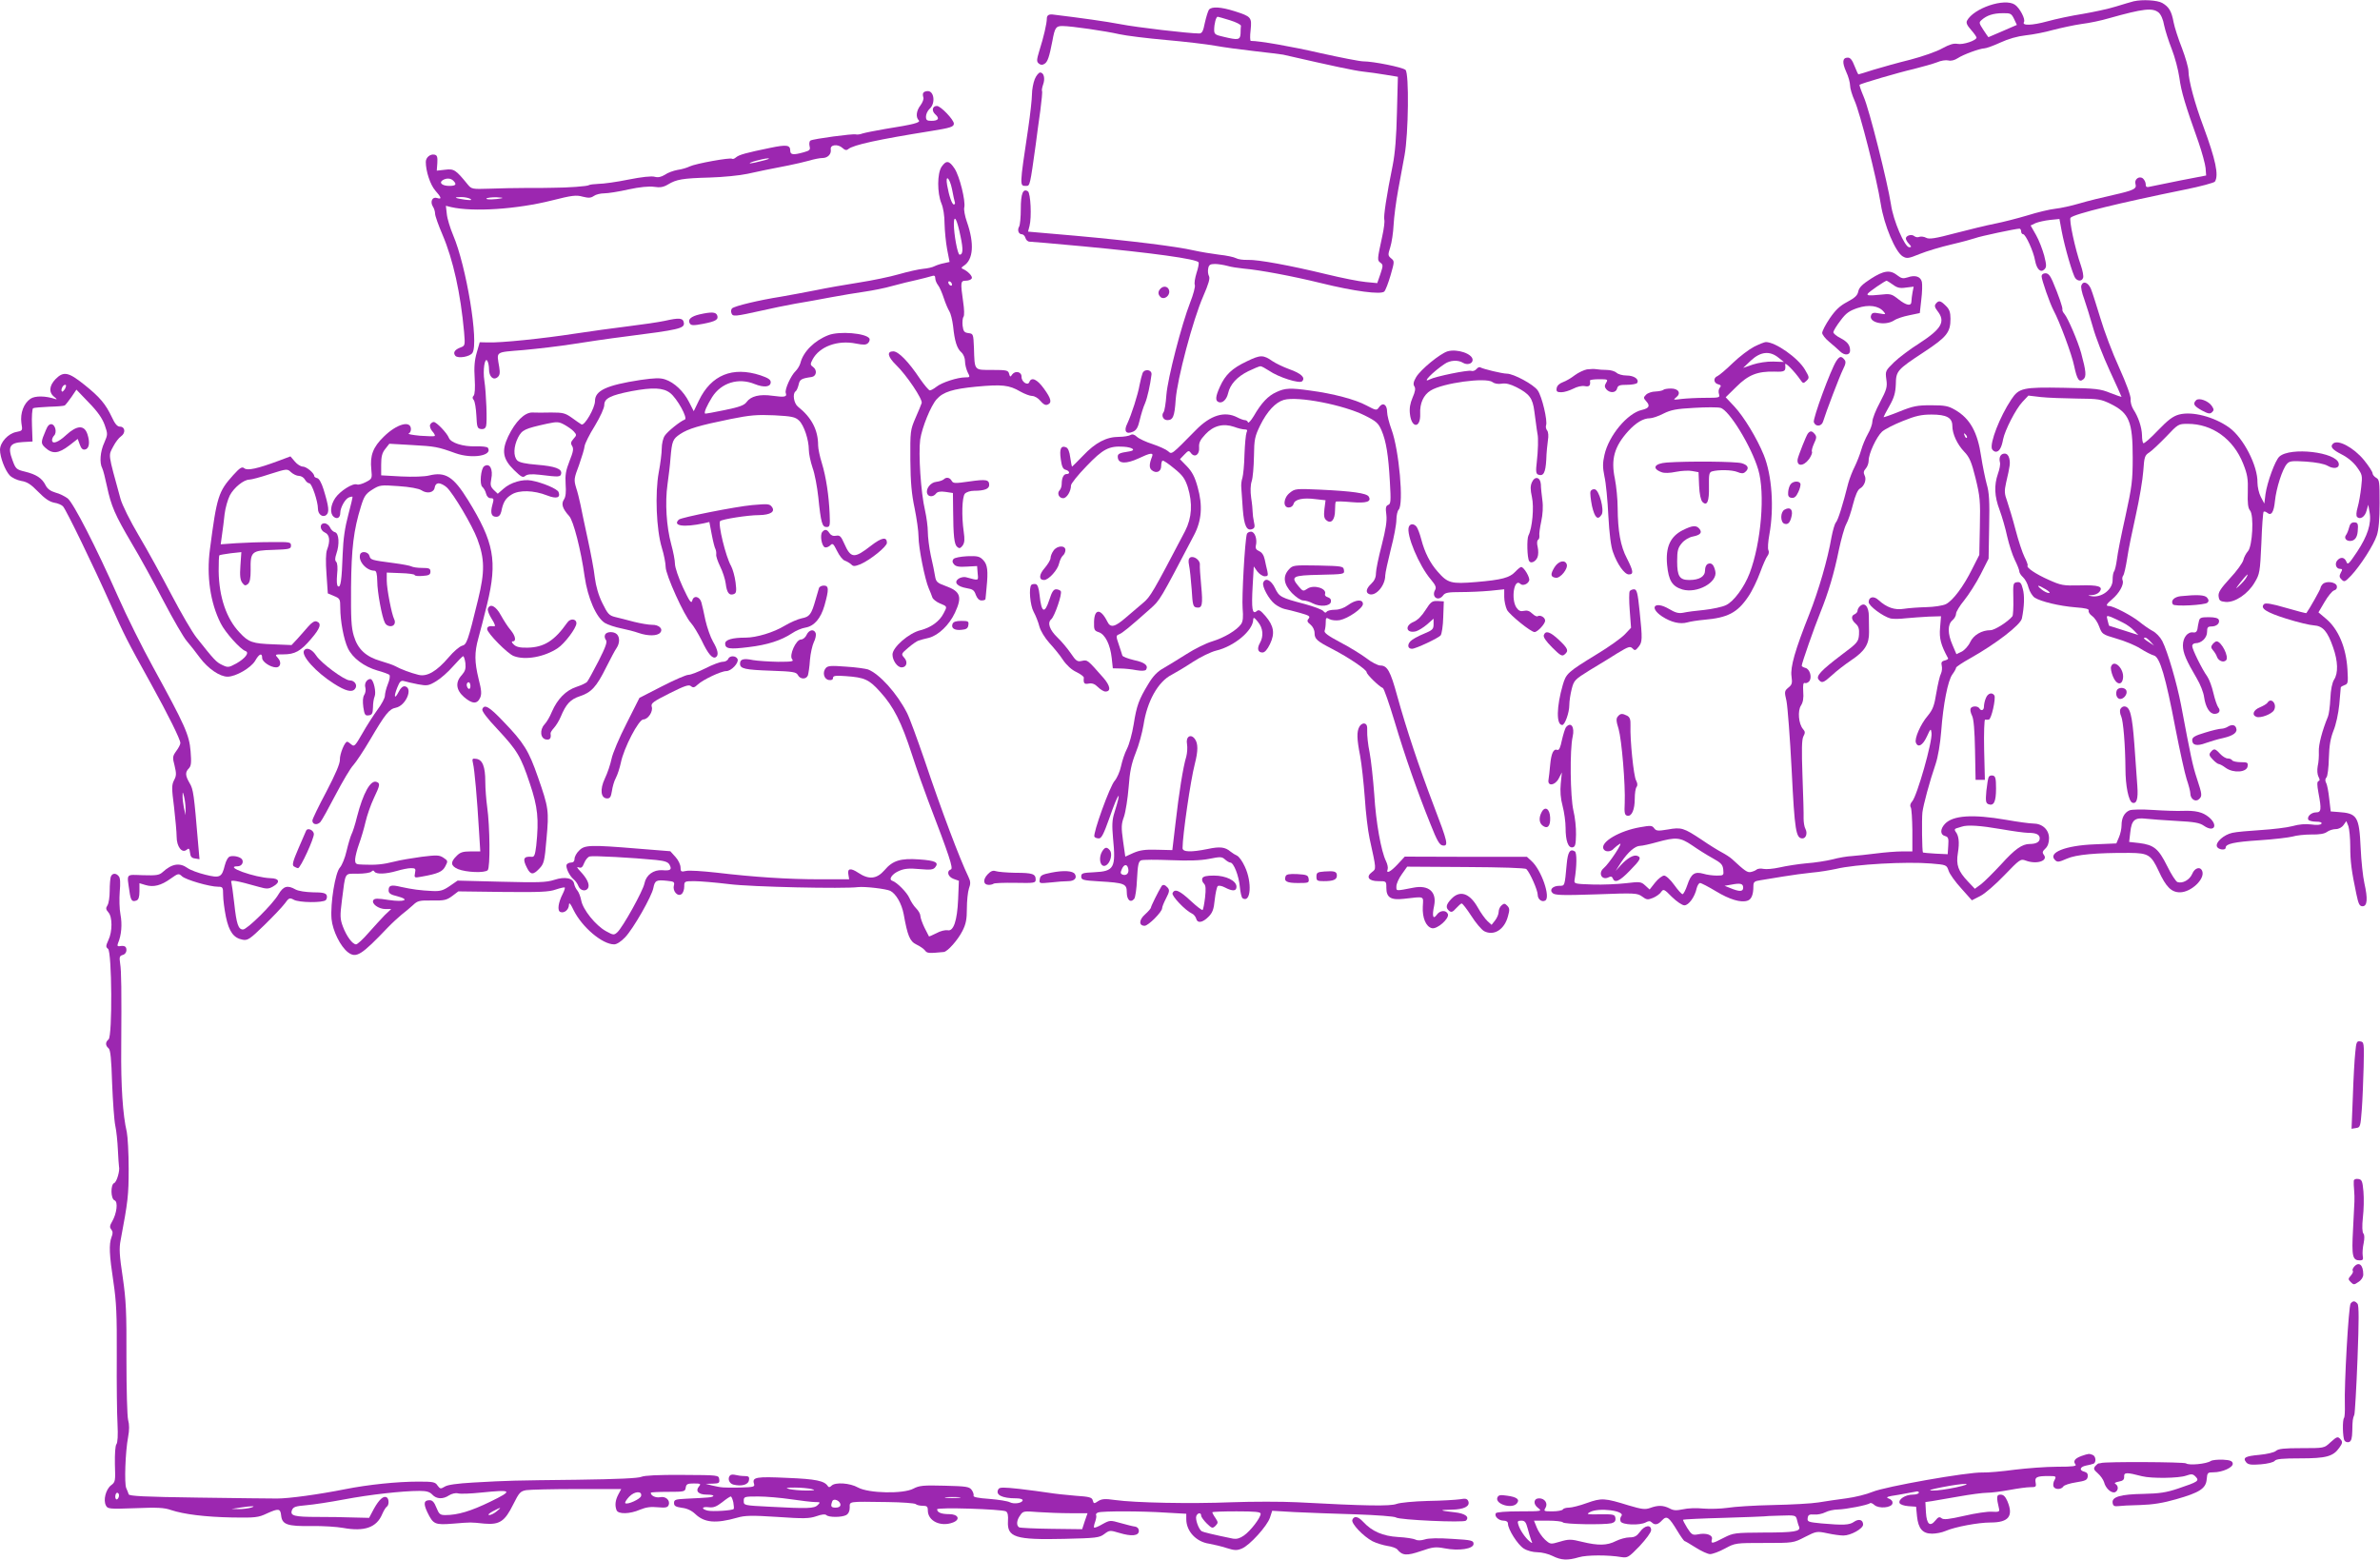 <?xml version="1.0" standalone="no"?>
<!DOCTYPE svg PUBLIC "-//W3C//DTD SVG 20010904//EN"
 "http://www.w3.org/TR/2001/REC-SVG-20010904/DTD/svg10.dtd">
<svg version="1.0" xmlns="http://www.w3.org/2000/svg"
 width="1280pt" height="839pt" viewBox="0 0 1280 839"
 preserveAspectRatio="xMidYMid meet">
<g transform="translate(0,839) scale(0.1,-0.1)"
fill="#9c27b0" stroke="none">
<path d="M11475 8383 c-11 -3 -54 -15 -95 -28 -41 -13 -122 -30 -180 -40 -58
-9 -143 -27 -190 -40 -80 -22 -137 -24 -125 -4 10 15 -23 77 -49 94 -56 37
-221 -19 -257 -86 -6 -12 0 -25 21 -49 17 -19 30 -38 30 -42 0 -16 -73 -40
-102 -34 -21 4 -43 -3 -82 -24 -29 -17 -107 -44 -172 -61 -65 -16 -154 -41
-197 -54 -43 -14 -80 -25 -82 -25 -2 0 -11 20 -21 45 -12 31 -22 45 -36 45
-29 0 -32 -24 -9 -76 12 -25 21 -59 21 -74 0 -15 11 -52 24 -81 29 -64 119
-416 141 -556 18 -115 79 -259 118 -282 22 -13 31 -12 92 13 37 15 114 38 170
51 56 13 114 29 128 34 25 10 219 51 238 51 5 0 9 -7 9 -15 0 -8 5 -15 11 -15
13 0 56 -93 64 -142 9 -47 30 -67 50 -47 12 12 12 22 -1 74 -9 33 -28 83 -44
111 l-29 51 27 13 c15 6 50 14 78 17 l50 5 12 -65 c16 -85 60 -238 74 -254 14
-17 35 -16 41 2 4 8 -2 39 -12 68 -31 88 -65 248 -55 256 22 21 265 80 614
151 85 17 158 37 162 43 22 34 4 118 -62 297 -46 122 -80 249 -80 297 0 18
-16 74 -35 124 -20 50 -40 113 -45 139 -11 60 -25 83 -61 104 -26 15 -106 20
-154 9z m134 -60 c13 -11 25 -38 30 -69 6 -28 24 -85 41 -128 17 -43 35 -112
41 -154 10 -75 31 -145 103 -347 19 -55 36 -118 38 -139 l3 -40 -135 -26 c-74
-15 -147 -30 -162 -33 -23 -6 -28 -4 -28 12 0 10 -7 24 -15 31 -20 16 -48 -5
-40 -30 8 -26 -10 -34 -120 -59 -55 -12 -136 -32 -180 -45 -44 -13 -103 -26
-132 -29 -29 -3 -96 -19 -150 -36 -54 -16 -132 -36 -173 -44 -41 -8 -137 -31
-213 -51 -109 -29 -142 -34 -158 -25 -11 6 -28 8 -36 5 -9 -4 -21 -2 -28 4
-14 12 -45 3 -45 -13 0 -6 7 -19 17 -29 14 -15 14 -18 1 -18 -24 0 -86 144
-98 230 -18 117 -117 513 -147 580 -14 33 -24 62 -22 64 9 7 209 66 292 85 48
12 104 28 125 36 20 9 47 13 60 10 15 -4 34 1 51 12 30 20 118 52 144 53 9 0
48 14 85 31 43 20 92 34 137 39 39 4 105 17 147 29 43 11 111 26 153 32 42 5
108 19 148 31 185 52 233 57 266 31z m-777 -35 l15 -32 -76 -33 c-42 -18 -76
-33 -77 -33 -1 0 -13 18 -27 39 -24 37 -25 40 -9 54 27 24 62 36 113 36 42 1
47 -2 61 -31z"/>
<path d="M6502 8338 c-5 -7 -15 -39 -22 -70 -9 -46 -15 -58 -31 -58 -56 0
-338 33 -424 50 -79 15 -208 33 -364 52 -21 2 -31 -5 -31 -22 0 -26 -17 -100
-40 -172 -15 -50 -16 -59 -3 -70 10 -8 19 -9 31 -1 16 10 25 35 42 123 13 72
19 80 54 80 47 0 232 -27 306 -44 36 -8 148 -22 250 -31 102 -9 221 -23 265
-31 44 -8 139 -21 211 -29 73 -8 143 -17 155 -19 270 -62 384 -86 429 -91 30
-3 85 -11 121 -17 l67 -11 -5 -191 c-3 -133 -10 -220 -23 -286 -33 -161 -50
-277 -45 -292 3 -8 -2 -48 -11 -89 -27 -125 -28 -129 -10 -142 15 -11 15 -16
0 -61 l-17 -49 -62 6 c-35 3 -130 22 -212 42 -194 47 -367 79 -422 77 -24 -1
-53 3 -63 9 -11 6 -52 15 -92 19 -39 5 -100 15 -136 23 -90 21 -338 52 -638
79 l-253 22 8 31 c12 46 6 177 -9 186 -26 17 -38 -12 -38 -95 0 -44 -4 -87 -9
-95 -11 -18 -3 -41 14 -41 8 0 17 -9 20 -20 3 -11 13 -20 22 -20 9 0 138 -11
287 -25 373 -35 610 -68 622 -86 3 -5 -2 -31 -11 -58 -8 -26 -13 -55 -9 -64 3
-9 -8 -51 -25 -94 -46 -118 -121 -407 -128 -498 -3 -44 -10 -86 -15 -92 -14
-18 -2 -43 20 -43 31 0 39 20 45 110 8 110 93 431 148 556 29 67 38 97 31 109
-5 9 -7 28 -4 41 3 19 11 24 36 24 17 0 47 -5 66 -10 19 -6 60 -12 90 -15 84
-7 260 -40 415 -78 178 -44 323 -63 340 -45 7 7 22 47 34 88 21 73 21 75 3 90
-18 15 -18 19 -5 60 8 25 16 79 18 120 2 41 13 125 24 185 11 61 27 146 35
190 21 115 25 441 5 459 -15 14 -173 46 -228 46 -17 0 -120 20 -228 44 -161
37 -329 66 -376 66 -4 0 -5 26 -1 58 7 69 4 73 -87 102 -73 23 -122 26 -137 8z
m113 -57 c33 -10 60 -24 59 -30 -1 -6 -2 -24 -2 -41 -2 -35 -12 -37 -91 -18
-45 10 -51 14 -51 37 0 33 10 71 19 71 3 0 33 -9 66 -19z"/>
<path d="M5565 7964 c-8 -20 -15 -57 -15 -82 0 -24 -9 -106 -20 -181 -48 -321
-47 -311 -10 -311 19 0 20 4 50 220 6 47 17 130 25 185 7 54 12 102 9 106 -2
4 1 20 6 34 12 33 4 65 -16 65 -7 0 -21 -16 -29 -36z"/>
<path d="M4966 7891 c-4 -5 -3 -16 0 -25 3 -8 -4 -27 -15 -42 -23 -29 -27 -64
-10 -81 12 -12 -24 -22 -182 -47 -53 -9 -107 -20 -120 -24 -13 -5 -29 -7 -36
-5 -14 5 -230 -24 -244 -33 -6 -3 -8 -17 -5 -30 5 -20 1 -24 -31 -33 -57 -16
-73 -14 -73 9 0 30 -19 33 -106 15 -131 -27 -168 -37 -185 -51 -9 -8 -18 -11
-22 -8 -8 8 -196 -26 -227 -41 -14 -7 -43 -16 -66 -19 -22 -4 -53 -15 -68 -26
-20 -12 -36 -16 -55 -11 -16 5 -71 -1 -141 -15 -63 -13 -136 -23 -161 -23 -25
-1 -48 -4 -52 -7 -6 -6 -117 -14 -192 -14 -16 -1 -79 -1 -140 -1 -60 0 -152
-2 -204 -4 -91 -3 -95 -2 -115 22 -65 80 -74 86 -122 80 l-45 -5 3 41 c2 33
-1 42 -15 45 -23 5 -47 -15 -47 -39 0 -50 24 -123 51 -154 34 -38 36 -49 9
-40 -25 8 -38 -20 -22 -46 7 -10 12 -28 12 -39 0 -11 18 -62 40 -113 57 -134
97 -314 116 -524 6 -71 5 -73 -19 -82 -32 -12 -42 -28 -28 -45 14 -16 79 -5
92 16 35 55 -33 467 -104 633 -16 38 -32 90 -34 114 l-5 44 28 -7 c118 -27
353 -12 543 36 107 27 130 30 165 20 32 -8 44 -7 60 4 11 8 36 14 56 14 19 0
78 9 130 21 60 13 111 18 138 14 32 -5 50 -2 75 13 45 27 77 33 224 37 70 2
162 11 203 20 77 17 107 23 220 45 36 7 86 19 112 26 26 8 58 14 71 14 29 0
49 21 45 47 -4 25 38 30 63 7 13 -12 22 -14 31 -6 28 23 163 52 444 97 107 17
124 23 124 40 0 21 -71 95 -91 95 -25 0 -30 -26 -9 -45 25 -22 17 -35 -21 -35
-24 0 -29 4 -29 23 0 13 9 32 20 42 32 29 24 95 -10 95 -11 0 -21 -4 -24 -9z
m-866 -366 c-30 -8 -59 -14 -65 -14 -20 2 71 27 95 27 14 0 0 -6 -30 -13z
m-1662 -107 c20 -20 14 -28 -22 -28 -38 0 -57 17 -35 31 20 12 43 11 57 -3z
m92 -98 c10 -7 1 -8 -30 -4 -56 8 -64 14 -19 14 19 0 41 -5 49 -10z m170 4
c-37 -8 -88 -9 -84 -2 3 4 26 7 52 7 26 -1 40 -3 32 -5z"/>
<path d="M5064 7493 c-24 -36 -24 -141 -1 -197 10 -23 17 -67 17 -110 1 -39 7
-101 14 -138 l13 -67 -31 -7 c-17 -3 -40 -11 -50 -16 -11 -6 -38 -12 -61 -14
-23 -2 -81 -15 -130 -29 -48 -14 -145 -34 -216 -45 -70 -11 -174 -29 -231 -41
-57 -11 -141 -27 -188 -35 -115 -18 -250 -50 -263 -63 -5 -5 -7 -17 -3 -26 7
-19 17 -18 166 15 47 11 126 27 175 36 50 8 137 24 195 35 58 11 139 24 180
30 41 6 109 19 150 31 41 11 100 26 130 32 30 7 65 16 78 20 17 6 22 3 22 -11
0 -10 7 -27 15 -37 8 -10 22 -42 31 -70 9 -28 23 -60 30 -71 7 -11 16 -47 20
-80 8 -79 20 -119 44 -140 12 -11 20 -31 20 -49 0 -17 7 -43 14 -58 14 -27 14
-28 -13 -28 -41 0 -125 -27 -154 -50 -14 -11 -30 -20 -36 -20 -6 0 -29 28 -53
62 -62 93 -116 148 -144 148 -36 0 -30 -29 15 -73 57 -55 144 -185 138 -205
-3 -9 -18 -46 -34 -82 -27 -63 -28 -70 -27 -225 1 -121 7 -184 23 -259 11 -55
21 -123 21 -153 0 -59 34 -230 55 -278 7 -16 16 -38 19 -48 3 -10 22 -25 41
-33 40 -16 40 -16 20 -53 -22 -44 -69 -77 -124 -91 -63 -15 -151 -92 -151
-131 0 -32 26 -69 49 -69 27 0 35 29 14 52 -17 19 -17 21 22 54 22 19 47 36
55 38 8 3 33 10 56 15 52 14 109 69 140 135 40 86 30 115 -51 144 -44 16 -51
22 -56 52 -3 19 -13 70 -23 112 -9 42 -16 100 -16 127 0 27 -7 79 -15 115 -23
97 -36 306 -26 382 10 65 57 182 89 217 35 39 87 55 212 67 140 13 177 9 237
-26 23 -13 52 -24 64 -24 13 0 33 -12 45 -27 14 -17 26 -24 37 -20 26 10 21
32 -19 87 -36 50 -67 64 -78 35 -8 -22 -43 1 -42 28 1 27 -33 35 -50 13 -10
-15 -12 -15 -17 4 -5 18 -13 20 -91 20 -99 0 -94 -6 -98 120 -3 73 -4 75 -29
78 -23 3 -28 9 -32 40 -2 20 0 42 5 48 5 7 4 41 -2 80 -15 106 -14 114 14 114
14 0 28 5 32 12 7 11 -21 40 -49 52 -8 3 -7 8 6 16 52 33 58 120 17 237 -11
31 -17 66 -14 77 8 34 -25 168 -52 209 -29 44 -45 46 -70 10z m56 -120 c6 -32
13 -64 15 -70 3 -7 0 -13 -5 -13 -10 0 -26 46 -36 103 -11 62 13 43 26 -20z
m46 -255 c15 -70 13 -98 -5 -98 -11 0 -31 110 -31 166 1 55 17 25 36 -68z
m-46 -259 c0 -6 -4 -7 -10 -4 -5 3 -10 11 -10 16 0 6 5 7 10 4 6 -3 10 -11 10
-16z"/>
<path d="M10061 6890 c-45 -29 -63 -47 -67 -68 -4 -21 -18 -34 -59 -56 -40
-21 -63 -43 -94 -88 -23 -34 -41 -69 -41 -79 0 -9 17 -31 38 -48 20 -17 47
-40 59 -52 24 -23 53 -20 53 5 0 30 -14 47 -51 67 -22 11 -39 25 -39 32 0 6
17 35 38 62 30 41 48 53 92 68 60 20 114 13 141 -20 13 -15 11 -15 -24 -9 -30
6 -39 4 -44 -10 -15 -39 74 -59 123 -28 14 10 51 22 82 28 l57 12 8 72 c5 40
6 83 3 96 -7 29 -37 38 -76 24 -25 -8 -34 -6 -56 11 -39 31 -73 26 -143 -19z
m119 -31 c23 -17 38 -21 70 -16 l42 5 -6 -30 c-3 -17 -6 -39 -6 -49 0 -28 -27
-23 -71 12 -37 29 -41 30 -105 23 -52 -5 -65 -4 -59 6 6 10 93 70 102 70 2 0
17 -10 33 -21z"/>
<path d="M10980 6904 c0 -19 44 -145 64 -183 33 -61 99 -239 111 -299 16 -75
27 -91 50 -72 17 14 14 44 -12 140 -18 65 -71 188 -90 211 -8 9 -13 20 -11 25
2 9 -20 75 -53 152 -13 30 -24 42 -38 42 -13 0 -21 -7 -21 -16z"/>
<path d="M11194 6855 c-4 -9 3 -41 15 -73 11 -31 32 -100 47 -152 14 -52 55
-157 90 -233 35 -76 64 -140 64 -142 0 -1 -27 8 -60 21 -54 22 -76 25 -252 28
-219 4 -240 -1 -281 -63 -62 -93 -116 -233 -104 -266 4 -8 13 -15 21 -15 18 0
31 22 39 67 10 49 68 163 104 201 l32 34 68 -8 c37 -4 124 -7 193 -8 116 -1
129 -3 182 -29 99 -49 118 -95 118 -288 0 -123 -4 -156 -39 -316 -22 -98 -43
-203 -46 -233 -4 -30 -11 -60 -16 -65 -4 -6 -7 -25 -7 -43 2 -52 -59 -99 -114
-89 -22 4 -22 4 3 6 15 0 32 8 39 16 25 30 -3 39 -105 36 -89 -2 -100 0 -167
30 -70 31 -123 67 -113 77 2 2 -5 23 -17 46 -11 22 -33 88 -48 146 -15 58 -36
126 -45 153 -15 41 -16 55 -6 100 22 94 23 106 17 132 -4 16 -13 25 -25 25
-21 0 -32 -20 -25 -47 3 -10 -2 -38 -11 -62 -21 -62 -19 -120 9 -194 13 -35
32 -100 41 -143 10 -43 28 -100 41 -126 13 -26 24 -54 24 -61 0 -8 9 -22 20
-32 11 -10 25 -35 30 -57 6 -21 21 -45 33 -53 33 -21 132 -45 219 -52 55 -4
75 -9 71 -18 -2 -7 6 -20 19 -29 13 -9 30 -34 38 -57 15 -40 17 -42 92 -64 43
-12 101 -36 128 -53 28 -18 62 -35 74 -38 32 -8 63 -114 116 -393 23 -118 50
-241 60 -272 11 -32 20 -67 20 -77 0 -29 26 -48 45 -32 20 17 19 25 -10 113
-23 70 -32 114 -85 395 -23 119 -72 287 -101 344 -11 21 -34 45 -52 54 -17 9
-50 32 -72 50 -41 33 -139 84 -162 84 -20 0 -16 9 17 37 37 31 64 79 56 100
-4 9 -2 21 3 27 5 6 14 47 21 91 6 44 28 150 47 235 19 85 37 192 40 237 5 75
8 84 32 99 14 9 55 48 91 85 64 68 66 69 116 69 132 0 245 -81 298 -214 23
-58 27 -81 25 -152 -2 -60 1 -87 12 -100 22 -26 13 -192 -11 -219 -10 -11 -22
-33 -25 -48 -4 -15 -36 -60 -72 -98 -51 -56 -64 -76 -61 -97 3 -23 8 -27 38
-30 50 -4 120 43 156 105 27 45 29 56 36 211 3 90 9 166 12 169 3 3 11 1 19
-5 22 -19 36 2 42 63 7 69 40 172 64 199 14 16 26 18 103 13 56 -4 98 -12 117
-23 33 -19 64 -13 59 13 -12 61 -260 90 -319 37 -23 -20 -66 -139 -75 -203
l-6 -50 -19 36 c-10 19 -18 54 -18 77 2 90 -75 240 -152 296 -81 58 -199 89
-270 70 -33 -9 -59 -29 -114 -86 -39 -41 -74 -72 -78 -68 -4 4 -7 23 -7 43 -1
42 -20 99 -46 138 -10 16 -17 40 -15 56 1 17 -22 81 -62 170 -36 78 -81 198
-101 266 -21 68 -43 139 -51 158 -15 34 -41 44 -51 18z m887 -1572 c-5 -10
-22 -29 -37 -43 -24 -22 -23 -20 6 18 35 44 47 54 31 25z m-1079 -63 c20 -12
26 -20 17 -20 -9 0 -27 9 -40 20 -31 25 -18 25 23 0z m415 -179 c21 -10 48
-30 60 -43 l23 -24 -78 25 c-42 13 -78 25 -79 25 -1 1 -4 13 -8 29 -7 26 -6
27 19 18 14 -6 42 -19 63 -30z m149 -103 l19 -21 -27 18 c-29 18 -34 25 -20
25 5 0 17 -10 28 -22z"/>
<path d="M6242 6838 c-16 -16 -15 -33 1 -47 19 -15 50 9 45 35 -4 23 -29 29
-46 12z"/>
<path d="M10411 6756 c-8 -10 -6 -19 9 -39 45 -57 22 -96 -98 -174 -48 -30
-109 -76 -135 -101 -47 -46 -48 -48 -42 -93 6 -40 2 -54 -34 -123 -23 -42 -41
-89 -41 -103 0 -14 -11 -45 -24 -67 -13 -23 -29 -61 -36 -86 -7 -25 -23 -65
-35 -90 -13 -25 -28 -65 -35 -90 -29 -115 -54 -196 -66 -210 -7 -8 -17 -44
-24 -80 -20 -118 -70 -289 -119 -413 -77 -194 -103 -285 -96 -335 5 -37 3 -45
-17 -61 -21 -18 -22 -21 -10 -72 6 -30 19 -198 28 -374 16 -325 23 -365 58
-365 19 0 28 28 16 51 -6 10 -10 36 -10 56 1 21 -2 124 -6 229 -5 142 -4 196
5 213 10 18 10 26 -2 39 -24 28 -30 98 -11 127 11 17 15 40 12 75 -2 36 0 49
9 46 6 -3 17 2 23 9 17 20 4 66 -20 72 -11 3 -20 8 -20 12 0 13 67 205 100
286 43 106 75 214 100 338 12 56 29 118 39 137 11 19 27 68 37 108 12 47 25
77 37 84 24 13 37 49 25 71 -7 14 -5 24 6 36 9 10 16 29 16 44 0 37 42 127 72
155 13 12 63 38 111 57 69 28 100 35 155 35 81 0 112 -17 112 -61 0 -43 26
-99 64 -139 28 -29 39 -54 61 -143 24 -98 26 -123 23 -260 l-3 -152 -38 -75
c-47 -95 -104 -171 -142 -190 -17 -8 -63 -15 -105 -16 -41 -1 -96 -5 -121 -9
-49 -8 -92 7 -136 47 -25 24 -53 18 -53 -11 0 -20 76 -77 118 -88 13 -3 49 -3
80 1 32 3 87 7 124 9 l67 2 -5 -62 c-5 -58 4 -92 43 -164 2 -4 -6 -9 -18 -12
-17 -4 -20 -11 -16 -28 3 -12 1 -31 -4 -42 -6 -10 -17 -57 -25 -104 -11 -69
-19 -90 -46 -123 -38 -44 -73 -123 -64 -145 11 -29 37 -15 59 33 20 44 22 45
25 19 6 -45 -78 -339 -104 -368 -10 -11 -13 -23 -8 -31 5 -7 8 -64 9 -125 l0
-113 -55 0 c-31 0 -94 -5 -140 -11 -47 -6 -105 -12 -130 -14 -25 -1 -72 -9
-105 -18 -33 -8 -96 -18 -140 -21 -44 -4 -108 -14 -143 -22 -35 -8 -74 -11
-88 -8 -13 3 -30 2 -37 -4 -6 -5 -21 -11 -32 -13 -18 -3 -31 6 -100 70 -11 10
-36 26 -55 36 -19 10 -68 40 -107 67 -98 65 -110 69 -183 56 -54 -9 -63 -8
-74 7 -11 15 -19 15 -76 5 -109 -19 -211 -78 -197 -115 8 -20 41 -19 57 1 8 8
22 19 32 25 19 10 -59 -108 -87 -131 -32 -27 -10 -68 27 -49 11 6 18 4 22 -6
10 -27 36 -16 91 41 58 59 64 71 41 80 -20 8 -55 -13 -89 -50 l-28 -31 30 47
c36 54 75 88 102 88 11 0 52 9 91 20 102 28 124 26 188 -17 30 -21 79 -52 110
-69 47 -26 55 -35 58 -62 3 -31 2 -32 -35 -32 -21 0 -53 4 -72 10 -47 13 -66
0 -86 -60 -9 -27 -21 -50 -26 -50 -5 0 -25 22 -45 50 -20 28 -44 50 -54 50
-10 0 -32 -17 -48 -37 l-30 -38 -24 22 c-22 20 -28 21 -103 12 -44 -5 -125 -9
-180 -7 -94 3 -100 4 -97 23 13 77 13 148 2 155 -26 16 -38 -2 -44 -68 -11
-120 -10 -117 -39 -117 -36 0 -56 -21 -37 -39 12 -12 53 -13 235 -7 210 8 221
7 247 -12 24 -18 30 -18 58 -7 17 7 37 21 44 32 12 17 16 16 58 -27 26 -25 55
-45 67 -45 23 0 56 45 66 92 4 15 12 28 18 28 7 0 45 -20 85 -44 74 -45 135
-63 170 -51 21 6 32 32 32 77 0 24 5 28 38 33 20 3 75 12 122 20 47 8 117 17
155 21 39 3 97 13 130 20 103 25 377 40 510 29 83 -7 84 -7 95 -39 5 -17 36
-60 68 -95 l57 -64 45 23 c25 12 83 63 130 112 82 85 87 89 114 79 60 -23 125
-1 97 32 -8 11 -6 18 9 32 13 12 20 31 20 56 0 46 -36 79 -85 79 -18 0 -84 9
-146 20 -180 31 -286 24 -329 -22 -26 -28 -26 -58 0 -65 18 -5 21 -12 18 -52
l-3 -46 -65 3 c-35 2 -66 5 -68 6 -5 5 -7 178 -3 216 5 40 38 164 71 260 13
39 25 110 30 175 11 148 36 274 60 307 11 15 20 31 20 36 0 5 35 28 78 52 137
77 269 179 276 213 13 63 15 124 5 159 -8 32 -14 39 -32 36 -20 -3 -21 -8 -19
-88 1 -47 -1 -89 -5 -95 -23 -29 -95 -75 -118 -75 -47 0 -91 -26 -109 -64 -9
-20 -30 -43 -45 -51 l-29 -14 -21 49 c-27 62 -27 110 -1 133 11 9 20 25 20 36
0 10 20 43 44 72 24 30 64 92 88 139 l43 85 3 173 c3 135 0 184 -13 227 -8 30
-22 97 -30 149 -19 131 -60 205 -140 251 -36 21 -54 25 -129 25 -75 0 -97 -4
-171 -34 -47 -19 -85 -32 -85 -30 0 2 14 30 32 61 25 44 32 70 34 115 1 73 7
79 151 174 123 81 143 106 143 179 0 35 -6 52 -25 70 -28 28 -38 31 -54 11z
m167 -721 c-3 -3 -9 2 -12 12 -6 14 -5 15 5 6 7 -7 10 -15 7 -18z m183 -2105
c63 -11 128 -20 146 -20 44 0 63 -9 63 -30 0 -19 -19 -30 -54 -30 -41 0 -80
-28 -154 -110 -41 -44 -89 -92 -107 -106 l-34 -25 -36 38 c-54 57 -66 90 -55
156 9 56 5 92 -13 114 -6 9 -5 14 4 17 8 2 21 7 29 9 31 11 101 6 211 -13z
m-1386 -315 c0 -22 -19 -23 -70 -2 l-30 12 35 6 c51 10 65 6 65 -16z"/>
<path d="M3763 6699 c-47 -11 -66 -28 -53 -49 7 -11 19 -12 71 -2 68 13 85 23
76 46 -7 18 -31 19 -94 5z"/>
<path d="M3575 6664 c-33 -7 -121 -20 -195 -29 -74 -9 -205 -27 -290 -40 -168
-26 -399 -50 -467 -47 l-43 1 -16 -56 c-12 -41 -15 -80 -11 -139 3 -51 1 -86
-6 -93 -7 -7 -7 -14 1 -23 6 -8 12 -45 14 -83 3 -63 5 -70 25 -73 14 -2 23 3
27 15 7 22 1 180 -9 245 -9 56 2 129 16 107 5 -8 9 -28 9 -45 0 -40 23 -62 46
-43 12 10 14 23 9 54 -14 87 -26 79 130 92 77 7 196 21 265 32 69 11 197 30
286 41 283 36 316 43 312 73 -4 27 -24 29 -103 11z"/>
<path d="M4455 6587 c-75 -29 -135 -89 -150 -149 -4 -15 -16 -34 -26 -44 -25
-23 -60 -100 -53 -118 8 -21 -6 -24 -71 -15 -70 10 -117 -2 -140 -34 -12 -17
-39 -27 -118 -43 -56 -12 -104 -20 -105 -19 -7 6 9 42 38 89 49 77 141 106
229 70 50 -20 86 -16 86 10 0 14 -14 23 -55 37 -150 49 -265 2 -331 -135 l-28
-58 -25 49 c-29 58 -80 106 -129 122 -27 9 -56 8 -133 -3 -182 -28 -244 -57
-244 -113 0 -38 -57 -136 -73 -126 -7 4 -30 20 -52 36 -35 25 -48 28 -110 28
-38 -1 -85 -1 -103 0 -41 0 -90 -48 -129 -129 -36 -77 -29 -121 31 -180 39
-38 48 -43 61 -32 11 9 33 11 78 6 105 -13 111 -12 115 6 5 26 -32 40 -130 48
-62 5 -94 12 -106 23 -22 23 -20 75 4 123 22 42 35 48 157 75 53 11 62 11 93
-6 18 -10 41 -26 50 -36 16 -18 16 -20 -2 -40 -14 -16 -16 -24 -7 -38 9 -15 6
-31 -14 -81 -20 -51 -24 -75 -21 -124 3 -42 1 -68 -9 -83 -16 -24 -8 -49 28
-89 23 -24 64 -186 83 -324 17 -118 63 -222 109 -251 17 -10 56 -23 87 -29 30
-6 73 -17 95 -25 49 -17 101 -17 116 2 17 20 -7 43 -45 42 -17 0 -60 7 -96 16
-36 10 -82 21 -102 26 -32 8 -40 17 -68 74 -21 42 -35 91 -41 138 -4 40 -22
133 -38 207 -16 74 -34 158 -39 185 -6 28 -16 70 -24 93 -12 41 -11 49 16 120
15 43 29 88 30 102 2 14 26 63 55 109 30 50 51 96 51 113 0 35 34 52 147 74
113 21 170 19 207 -10 37 -28 97 -136 79 -143 -25 -9 -93 -64 -108 -87 -9 -13
-16 -44 -16 -68 0 -24 -7 -81 -16 -128 -21 -114 -13 -308 16 -405 12 -38 21
-86 21 -105 0 -42 100 -263 136 -301 13 -14 39 -57 58 -95 34 -72 58 -100 76
-89 16 10 12 37 -15 83 -14 24 -32 76 -41 115 -8 40 -18 83 -22 97 -10 33 -42
39 -49 9 -5 -18 -15 -4 -50 71 -24 52 -43 108 -43 127 0 18 -9 65 -20 105 -26
95 -34 225 -20 323 6 44 14 107 16 140 8 93 12 103 52 130 44 29 100 46 272
81 104 21 142 24 234 20 95 -5 113 -9 133 -28 27 -25 53 -104 53 -158 0 -20 9
-63 20 -96 12 -32 25 -104 31 -159 14 -138 21 -160 44 -160 18 0 20 6 17 70
-4 97 -19 199 -42 274 -11 35 -20 78 -20 95 0 83 -35 150 -108 208 -23 18 -31
71 -13 83 5 3 12 19 16 35 6 29 14 34 70 42 26 4 31 36 9 53 -17 12 -17 16 -4
41 37 70 135 106 233 86 41 -8 55 -8 66 3 7 7 10 18 7 24 -18 29 -163 41 -221
18z"/>
<path d="M9434 6525 c-27 -14 -79 -53 -115 -88 -36 -35 -73 -66 -82 -70 -24
-9 -21 -38 3 -44 16 -4 18 -9 9 -19 -6 -7 -8 -22 -4 -34 6 -19 2 -20 -73 -20
-44 0 -101 -3 -128 -6 -45 -6 -47 -5 -30 8 29 22 14 48 -27 48 -19 0 -37 -3
-41 -7 -4 -4 -23 -8 -42 -9 -19 0 -42 -8 -51 -17 -15 -15 -15 -18 1 -36 22
-24 15 -37 -23 -46 -78 -17 -179 -138 -202 -242 -10 -44 -10 -67 0 -116 8 -34
17 -129 21 -212 5 -94 14 -167 25 -195 23 -66 62 -120 85 -120 27 0 25 17 -10
86 -35 66 -49 148 -50 272 0 46 -7 116 -15 157 -22 105 -3 173 72 256 41 45
81 69 116 69 13 0 46 11 73 25 40 20 69 26 165 31 64 4 128 4 142 0 46 -11
166 -207 203 -332 38 -127 16 -393 -46 -557 -29 -76 -86 -153 -127 -172 -20
-10 -73 -21 -117 -26 -45 -4 -96 -11 -113 -15 -25 -5 -43 0 -78 21 -76 44
-108 7 -36 -41 49 -32 97 -43 136 -32 17 5 57 11 90 14 127 11 179 38 237 124
21 30 49 89 64 130 15 41 33 82 40 90 7 9 9 21 5 30 -5 8 -2 47 5 85 26 144
14 318 -30 427 -37 91 -107 206 -158 261 l-47 50 57 56 c65 65 114 84 205 82
57 -2 62 1 58 39 -2 15 48 -35 81 -82 15 -22 17 -22 34 -6 16 16 15 19 -9 60
-37 63 -158 148 -210 148 -7 0 -35 -11 -63 -25z m131 -59 l29 -23 -57 2 c-34
1 -79 -6 -110 -16 l-52 -18 42 40 c52 48 101 53 148 15z"/>
<path d="M7785 6500 c-41 -13 -144 -97 -169 -139 -14 -24 -17 -38 -9 -50 7
-11 4 -28 -10 -60 -13 -31 -18 -57 -14 -89 9 -78 58 -76 55 2 -3 56 18 102 56
125 65 41 297 72 332 46 12 -9 31 -12 50 -9 22 4 46 -2 80 -19 70 -36 87 -59
96 -130 13 -99 15 -111 17 -122 5 -20 3 -91 -4 -151 -6 -49 -4 -62 7 -67 29
-11 40 10 44 79 1 38 6 85 9 106 4 23 2 44 -4 52 -6 7 -9 20 -6 28 9 24 -22
156 -45 188 -22 32 -130 90 -166 90 -24 0 -128 25 -143 34 -5 3 -14 -1 -21
-10 -7 -8 -20 -12 -27 -9 -17 6 -194 -30 -224 -46 -46 -24 17 41 80 83 30 21
73 23 100 6 22 -13 51 -5 51 16 0 33 -83 61 -135 46z"/>
<path d="M6705 6446 c-80 -38 -115 -72 -144 -136 -24 -53 -26 -76 -7 -83 20
-8 43 13 51 48 11 48 48 88 108 118 31 15 60 27 66 27 6 0 26 -11 46 -24 52
-36 164 -71 178 -57 19 19 -4 42 -69 65 -33 12 -74 32 -90 43 -50 35 -65 35
-139 -1z"/>
<path d="M9876 6448 c-30 -46 -127 -310 -121 -329 9 -26 42 -24 50 4 14 47 89
244 107 280 15 30 17 42 7 53 -16 20 -26 18 -43 -8z"/>
<path d="M8535 6403 c-16 -3 -46 -17 -65 -31 -19 -15 -48 -32 -65 -38 -19 -7
-31 -19 -33 -32 -3 -18 2 -22 25 -22 16 0 44 9 64 19 21 11 46 17 62 14 25 -5
32 3 28 30 0 4 22 7 49 7 47 0 49 -1 38 -19 -9 -15 -9 -23 1 -35 19 -22 52
-20 58 4 4 17 14 20 54 20 26 0 51 5 54 10 12 20 -17 40 -57 40 -22 0 -46 7
-54 15 -9 8 -32 15 -52 15 -20 0 -46 2 -57 4 -11 2 -33 1 -50 -1z"/>
<path d="M6145 6383 c-4 -10 -11 -38 -16 -63 -9 -53 -44 -161 -66 -208 -21
-41 -7 -61 31 -44 18 8 27 24 36 64 7 29 19 69 28 88 13 31 28 99 35 155 3 27
-37 33 -48 8z"/>
<path d="M299 6351 c-35 -36 -38 -73 -6 -97 12 -9 15 -14 6 -11 -53 18 -110
19 -135 2 -36 -24 -56 -77 -49 -130 7 -42 7 -42 -28 -49 -43 -8 -87 -56 -87
-96 0 -39 27 -110 52 -137 12 -13 40 -26 62 -30 32 -5 52 -18 91 -58 36 -37
61 -54 86 -59 21 -3 42 -13 48 -20 19 -22 165 -324 252 -519 82 -183 88 -195
222 -437 93 -168 157 -298 157 -317 0 -8 -10 -27 -22 -43 -20 -28 -21 -34 -9
-79 10 -42 10 -54 -3 -78 -13 -26 -13 -43 0 -144 7 -63 14 -135 14 -160 0 -54
29 -91 54 -70 12 10 15 7 18 -16 2 -21 9 -29 27 -31 l24 -4 -7 79 c-23 274
-26 296 -46 330 -24 41 -25 59 -4 80 12 13 14 30 9 92 -7 88 -30 139 -201 451
-59 107 -144 278 -189 380 -120 271 -240 504 -271 529 -15 11 -44 26 -65 31
-27 8 -44 20 -54 40 -19 38 -50 58 -111 73 -46 11 -50 15 -67 62 -27 72 -14
93 55 97 l53 3 -3 86 c-2 48 1 89 6 93 5 3 44 6 85 8 42 1 81 4 85 7 5 3 21
24 36 45 l27 40 67 -70 c47 -48 72 -84 85 -120 17 -49 17 -51 -2 -95 -22 -47
-27 -109 -11 -138 5 -10 16 -53 25 -96 23 -108 43 -154 133 -307 44 -73 121
-214 172 -312 52 -99 108 -196 125 -215 17 -20 49 -60 70 -89 44 -59 107 -102
149 -102 44 0 125 47 148 85 22 39 38 45 38 15 0 -20 45 -50 75 -50 24 0 30
28 10 50 -18 20 -17 20 29 20 62 0 93 17 149 83 50 58 58 84 30 94 -11 4 -26
-5 -46 -28 -16 -19 -43 -49 -59 -67 l-30 -32 -97 4 c-113 4 -134 11 -182 63
-71 74 -111 191 -113 330 0 45 1 83 4 86 3 2 31 7 62 11 l56 6 -5 -73 c-4 -54
-1 -77 10 -92 12 -16 17 -17 30 -7 11 10 15 31 15 75 -2 100 5 106 120 109 89
3 97 5 97 23 0 19 -6 20 -105 19 -58 0 -143 -3 -189 -6 l-84 -6 7 51 c4 29 11
79 14 112 4 33 17 78 28 100 22 42 75 85 105 85 11 0 60 13 111 30 92 29 93
29 113 10 12 -11 31 -20 43 -20 12 0 26 -9 32 -20 6 -11 17 -20 24 -20 13 0
46 -97 46 -137 0 -30 26 -49 45 -33 17 14 14 44 -15 138 -11 35 -24 58 -34 60
-9 2 -16 7 -16 11 0 16 -42 51 -61 51 -11 0 -31 12 -43 27 l-24 28 -64 -24
c-113 -42 -168 -54 -184 -40 -12 10 -23 4 -60 -37 -79 -88 -88 -114 -125 -399
-19 -143 2 -288 58 -398 24 -49 106 -140 133 -149 23 -8 0 -39 -49 -67 -41
-22 -45 -23 -76 -8 -32 15 -43 27 -138 147 -24 30 -84 134 -135 231 -51 97
-129 240 -175 317 -48 81 -90 166 -99 199 -69 252 -66 229 -38 283 11 21 29
45 41 53 26 18 22 52 -6 52 -14 0 -27 15 -43 50 -34 72 -65 109 -149 176 -85
68 -111 73 -154 30z m51 -52 c-7 -11 -14 -18 -17 -15 -8 8 5 36 17 36 7 0 7
-6 0 -21z m648 -2259 l0 -35 -9 40 c-4 22 -8 51 -7 65 0 23 1 22 8 -5 4 -16 8
-46 8 -65z"/>
<path d="M6865 6281 c-45 -20 -81 -58 -122 -129 -15 -25 -29 -40 -31 -34 -2 7
-10 12 -17 12 -7 0 -26 7 -41 15 -68 35 -144 12 -223 -69 -134 -136 -128 -131
-149 -113 -10 9 -47 26 -83 38 -35 11 -73 29 -84 39 -14 13 -25 16 -35 10 -8
-5 -36 -10 -63 -10 -66 0 -126 -31 -192 -101 -31 -32 -58 -59 -59 -59 -2 0 -6
22 -10 49 -4 32 -12 51 -23 55 -27 11 -36 -9 -28 -64 5 -39 12 -54 26 -57 22
-6 26 -23 5 -23 -16 0 -26 -21 -26 -54 0 -12 -5 -27 -11 -33 -16 -16 -4 -43
19 -43 19 0 42 37 42 69 0 9 37 56 83 103 89 93 121 110 200 105 48 -3 69 -19
32 -25 -59 -9 -66 -13 -63 -35 4 -32 46 -33 111 -3 63 30 82 33 73 10 -16 -41
-16 -61 -2 -73 24 -20 51 -9 51 22 0 14 3 28 8 29 4 2 32 -17 62 -42 46 -37
58 -55 73 -100 27 -88 22 -165 -14 -236 -174 -332 -187 -354 -225 -386 -21
-18 -64 -55 -95 -81 -59 -51 -82 -56 -99 -20 -35 70 -69 70 -71 -1 -1 -44 1
-49 26 -57 34 -12 61 -66 69 -139 l6 -55 40 -1 c22 0 61 -4 86 -9 29 -5 49 -4
53 3 13 22 -7 39 -65 51 -33 8 -62 19 -63 25 -2 6 -10 33 -19 59 -16 46 -15
48 2 55 18 7 57 39 166 136 55 49 52 45 237 398 41 78 47 159 19 258 -15 55
-30 83 -58 112 l-37 38 24 25 c21 22 24 23 35 8 20 -27 47 -9 44 29 -2 26 5
41 34 72 43 46 95 60 154 40 21 -8 46 -14 57 -14 14 0 16 -4 10 -17 -4 -10 -9
-63 -11 -118 -1 -55 -7 -111 -11 -125 -5 -14 -8 -38 -6 -55 1 -16 5 -68 8
-115 7 -88 21 -118 51 -106 13 5 15 13 9 38 -4 18 -7 42 -7 53 0 11 -3 46 -8
77 -5 36 -4 69 3 90 6 18 11 78 12 134 1 91 5 107 33 165 38 77 83 125 128
138 76 21 321 -27 435 -84 62 -31 73 -41 90 -80 25 -58 37 -133 45 -277 6
-103 5 -119 -9 -124 -13 -5 -15 -16 -10 -53 4 -34 -3 -77 -25 -164 -17 -65
-31 -133 -31 -151 0 -22 -8 -40 -25 -56 -28 -26 -32 -48 -11 -56 35 -13 86 46
86 100 0 13 14 77 30 141 17 64 30 135 30 159 0 23 6 48 12 54 29 29 2 322
-38 431 -13 35 -24 78 -24 96 0 39 -23 53 -43 25 -13 -19 -15 -19 -68 9 -59
32 -180 64 -302 80 -107 15 -135 14 -182 -8z"/>
<path d="M11811 6237 c-19 -19 -12 -31 31 -55 34 -18 44 -20 55 -9 11 10 10
16 -2 34 -19 27 -69 45 -84 30z"/>
<path d="M2313 6105 c-3 -9 3 -25 12 -35 10 -11 16 -22 13 -25 -3 -3 -38 -2
-79 1 -41 4 -68 9 -61 12 6 2 12 12 12 23 0 50 -76 29 -146 -40 -58 -56 -75
-102 -67 -176 5 -49 4 -51 -29 -68 -19 -10 -40 -16 -48 -13 -22 9 -91 -35
-117 -73 -26 -39 -30 -83 -8 -101 18 -15 35 -5 35 21 0 28 26 75 46 83 9 4 18
5 20 4 1 -2 -9 -46 -23 -98 -18 -67 -27 -129 -30 -210 -5 -142 -11 -183 -25
-174 -7 4 -8 28 -5 64 4 35 2 61 -5 68 -7 7 -7 19 1 43 18 51 14 110 -7 116
-10 2 -22 14 -27 26 -6 12 -19 22 -30 22 -28 0 -26 -37 3 -50 25 -11 29 -45
11 -92 -7 -18 -8 -65 -3 -132 l7 -103 33 -14 c32 -13 34 -17 34 -62 0 -73 19
-173 41 -219 25 -53 87 -99 159 -120 30 -8 59 -19 64 -23 5 -5 2 -26 -8 -50
-9 -22 -16 -51 -16 -63 0 -12 -18 -46 -40 -75 -21 -29 -58 -86 -81 -127 -39
-68 -44 -73 -59 -60 -9 8 -19 15 -23 15 -13 0 -40 -66 -39 -96 1 -21 -23 -77
-73 -173 -41 -77 -75 -147 -75 -155 0 -22 26 -26 43 -8 8 9 45 76 82 147 38
72 80 144 96 160 15 17 55 77 89 135 83 141 103 166 139 173 54 11 94 106 49
115 -11 2 -23 -8 -33 -28 -23 -45 -29 -31 -9 20 14 35 20 41 38 36 12 -4 45
-11 74 -17 49 -9 57 -8 97 16 24 14 65 50 91 80 27 30 51 55 55 55 4 0 9 -17
12 -37 3 -30 -1 -43 -19 -64 -36 -38 -32 -80 11 -118 44 -38 71 -40 87 -5 9
20 8 40 -8 102 -22 91 -23 142 -1 220 9 31 30 114 47 183 56 232 37 332 -103
559 -78 126 -121 154 -210 132 -24 -6 -87 -8 -149 -5 l-108 6 0 57 c0 44 5 64
22 85 l22 28 122 -7 c124 -7 137 -9 234 -44 90 -32 201 -13 174 29 -3 6 -34 9
-67 8 -67 -2 -133 19 -143 46 -10 26 -67 85 -81 85 -8 0 -16 -7 -20 -15z m90
-337 c36 -34 136 -203 164 -277 40 -107 41 -176 4 -327 -55 -226 -61 -242 -87
-248 -13 -4 -45 -31 -71 -62 -65 -76 -117 -106 -163 -94 -41 10 -97 31 -125
47 -11 6 -46 18 -77 27 -80 23 -124 64 -145 135 -14 46 -16 94 -15 261 2 212
14 309 53 435 17 56 26 69 61 91 40 25 45 26 141 19 61 -4 109 -13 123 -22 32
-21 68 -13 72 15 2 14 10 22 22 22 10 0 30 -10 43 -22z m127 -1069 c0 -11 -4
-17 -10 -14 -5 3 -10 13 -10 21 0 8 5 14 10 14 6 0 10 -9 10 -21z"/>
<path d="M1937 5408 c-12 -36 33 -88 77 -88 10 0 14 -16 15 -57 0 -56 25 -193
41 -223 9 -20 40 -25 50 -9 5 7 5 19 0 28 -14 28 -40 164 -40 208 l0 43 75 -3
c41 -1 75 -6 75 -10 0 -5 19 -7 43 -5 34 2 42 7 42 23 0 17 -7 20 -45 20 -25
0 -50 4 -57 8 -7 4 -49 12 -95 18 -122 16 -125 17 -131 39 -6 22 -43 28 -50 8z"/>
<path d="M247 6077 c-28 -65 -28 -72 -5 -94 40 -37 72 -34 131 11 l45 35 11
-30 c7 -21 16 -30 28 -27 23 4 28 38 13 83 -17 50 -56 48 -114 -5 -43 -40 -76
-52 -76 -27 0 7 5 18 11 24 16 16 7 57 -13 61 -12 2 -22 -8 -31 -31z"/>
<path d="M9723 6058 c-9 -11 -52 -121 -55 -138 -6 -40 31 -40 61 0 12 17 19
35 16 40 -3 5 2 24 11 44 14 29 15 38 4 51 -15 18 -24 19 -37 3z"/>
<path d="M12547 6003 c-17 -16 -3 -32 46 -57 32 -16 64 -42 83 -69 29 -40 30
-45 23 -107 -4 -36 -12 -84 -19 -108 -8 -28 -9 -47 -3 -53 16 -16 43 1 51 35
l9 31 7 -41 c11 -60 -11 -127 -67 -212 -45 -67 -51 -73 -58 -53 -10 24 -31 27
-49 6 -15 -18 -6 -45 15 -45 13 0 14 -4 4 -21 -9 -17 -8 -25 5 -37 14 -14 18
-12 50 21 50 53 122 165 139 217 10 30 15 87 15 173 0 115 -1 128 -19 137 -10
6 -19 17 -19 24 0 8 -21 40 -46 71 -56 68 -142 114 -167 88z"/>
<path d="M8965 5902 c-68 -5 -83 -32 -29 -52 15 -6 44 -5 78 2 30 6 70 8 88 4
l33 -6 3 -73 c2 -45 9 -77 18 -87 25 -25 37 3 35 84 -1 64 1 75 16 80 34 10
108 9 137 -3 21 -9 32 -9 42 0 23 19 16 37 -18 47 -31 10 -288 12 -403 4z"/>
<path d="M2604 5882 c-18 -12 -26 -98 -10 -111 8 -7 17 -23 20 -36 4 -16 14
-25 25 -25 17 0 18 -4 9 -36 -12 -44 -5 -64 21 -64 14 0 22 9 27 28 10 51 23
72 56 92 40 25 119 23 190 -5 51 -20 74 -13 62 18 -6 17 -86 51 -146 62 -47 9
-112 -10 -150 -44 l-31 -27 -21 20 c-18 18 -20 27 -14 59 11 53 -8 89 -38 69z"/>
<path d="M5075 5811 c-6 -5 -23 -11 -40 -13 -31 -3 -58 -39 -48 -64 7 -18 33
-18 47 1 8 10 23 13 51 9 l40 -6 1 -91 c1 -141 6 -186 22 -199 11 -10 17 -8
29 7 11 16 12 33 6 75 -12 84 -9 185 6 204 8 9 29 16 50 16 55 0 81 10 81 31
0 29 -16 32 -107 19 -77 -11 -87 -11 -95 4 -10 18 -29 21 -43 7z"/>
<path d="M8239 5796 c-9 -20 -9 -39 0 -80 12 -54 2 -167 -19 -207 -9 -18 -7
-120 4 -137 9 -16 36 -3 45 21 5 12 5 36 1 54 -5 19 -4 36 2 39 5 3 8 13 7 22
-2 10 3 44 10 77 8 37 11 80 6 115 -4 30 -8 68 -8 85 -3 39 -32 46 -48 11z"/>
<path d="M9631 5786 c-7 -8 -13 -27 -14 -43 -2 -21 3 -29 18 -31 15 -2 25 6
36 30 9 18 14 39 12 46 -6 16 -38 15 -52 -2z"/>
<path d="M6938 5740 c-36 -27 -40 -80 -7 -80 12 0 23 8 26 19 6 25 50 35 118
26 l54 -6 -6 -47 c-4 -37 -2 -51 11 -61 25 -21 46 3 46 54 0 23 2 44 4 46 3 3
40 2 83 -2 82 -7 111 2 94 30 -11 18 -89 29 -261 37 -129 6 -136 5 -162 -16z"/>
<path d="M8554 5746 c-3 -8 1 -43 8 -78 15 -64 31 -79 52 -46 15 25 -13 132
-37 136 -9 2 -20 -3 -23 -12z"/>
<path d="M4045 5673 c-88 -8 -381 -66 -394 -78 -36 -34 26 -43 134 -20 l30 7
13 -68 c7 -37 16 -72 20 -78 3 -6 5 -19 4 -28 -2 -9 8 -38 21 -65 13 -26 27
-68 30 -92 6 -50 19 -66 43 -57 14 5 16 15 10 63 -4 32 -15 71 -24 88 -29 50
-72 228 -59 242 11 10 149 32 208 32 64 1 91 19 69 46 -12 15 -23 15 -105 8z"/>
<path d="M9597 5648 c-22 -12 -23 -66 -1 -75 20 -7 32 5 40 43 7 35 -10 49
-39 32z"/>
<path d="M12634 5553 c-4 -16 -11 -33 -16 -40 -13 -16 -1 -33 21 -33 24 0 38
18 41 50 4 43 1 50 -20 50 -13 0 -22 -9 -26 -27z"/>
<path d="M7577 5556 c-16 -40 55 -210 119 -284 25 -30 30 -42 22 -56 -21 -38
18 -64 44 -28 10 14 28 17 93 17 44 0 115 3 158 7 l77 8 0 -41 c0 -22 7 -53
15 -70 15 -27 128 -119 148 -119 16 0 57 44 57 61 0 18 -26 33 -41 24 -4 -3
-18 4 -29 15 -14 14 -28 18 -44 14 -18 -4 -28 0 -40 17 -31 45 -13 162 21 128
12 -12 40 -2 47 18 6 15 -28 73 -43 73 -4 0 -18 -11 -31 -25 -31 -33 -72 -44
-212 -56 -134 -11 -152 -6 -206 56 -41 46 -70 104 -88 173 -8 31 -20 62 -26
69 -14 17 -34 17 -41 -1z"/>
<path d="M9050 5538 c-67 -34 -93 -91 -84 -187 8 -84 27 -115 82 -132 80 -23
192 39 177 99 -8 35 -20 46 -39 39 -10 -4 -16 -18 -16 -35 0 -33 -30 -52 -85
-52 -52 0 -65 20 -65 100 0 58 4 73 25 98 15 18 39 32 60 36 40 8 51 21 35 41
-17 21 -38 19 -90 -7z"/>
<path d="M4422 5528 c-13 -17 -3 -75 14 -82 7 -3 20 2 29 10 13 14 17 10 37
-30 12 -25 31 -49 42 -52 11 -4 26 -13 34 -20 11 -12 19 -11 50 1 53 23 142
95 142 115 0 34 -28 29 -85 -15 -91 -71 -109 -70 -145 12 -17 39 -24 45 -44
41 -15 -3 -27 2 -35 14 -13 21 -25 23 -39 6z"/>
<path d="M6706 5518 c-11 -35 -28 -344 -23 -400 4 -47 2 -70 -8 -85 -23 -33
-90 -73 -155 -93 -34 -10 -96 -41 -138 -68 -43 -27 -98 -61 -124 -76 -33 -18
-57 -43 -82 -85 -51 -84 -63 -116 -79 -218 -8 -49 -24 -108 -36 -131 -12 -23
-26 -65 -32 -94 -6 -29 -22 -64 -34 -78 -25 -26 -119 -286 -109 -301 3 -5 13
-9 24 -9 14 0 26 24 56 108 50 145 70 165 27 29 -12 -38 -13 -67 -7 -135 16
-161 6 -179 -101 -184 -62 -3 -70 -5 -70 -23 0 -18 9 -21 95 -26 138 -8 150
-13 150 -59 0 -41 20 -59 40 -35 6 7 13 55 15 106 4 77 8 95 22 101 10 4 81 4
159 1 98 -4 161 -2 207 7 60 12 68 12 85 -3 10 -9 23 -17 29 -17 18 0 46 -72
51 -130 3 -30 9 -58 15 -62 44 -28 52 85 12 170 -13 29 -32 55 -42 59 -9 4
-25 14 -35 22 -29 25 -58 28 -123 14 -89 -18 -135 -17 -135 5 0 68 43 365 66
453 18 70 18 110 0 134 -22 30 -50 12 -42 -28 3 -18 1 -48 -4 -67 -17 -54 -40
-200 -58 -359 l-17 -144 -82 2 c-64 2 -92 -2 -127 -17 l-44 -20 -12 84 c-10
73 -10 90 5 131 9 27 20 98 25 158 6 84 15 127 38 185 17 41 35 109 42 150 19
127 78 233 151 270 21 11 73 42 114 69 41 27 97 54 125 61 98 23 199 108 200
167 1 14 6 12 25 -12 28 -33 32 -77 11 -114 -17 -30 -11 -51 14 -51 12 0 26
16 40 45 28 58 21 98 -24 151 -28 32 -36 37 -48 26 -23 -19 -28 12 -21 136 l6
105 19 -27 c11 -14 29 -26 40 -26 17 0 19 4 14 28 -4 15 -10 43 -14 62 -5 23
-15 39 -30 45 -16 7 -21 16 -18 29 9 35 -5 76 -26 76 -10 0 -20 -6 -22 -12z
m-638 -1802 c5 -23 -10 -38 -30 -31 -13 5 -13 11 -4 31 12 27 29 27 34 0z"/>
<path d="M5666 5428 c-9 -12 -16 -30 -16 -40 0 -9 -14 -33 -31 -53 -32 -36
-33 -65 -4 -65 25 0 74 55 81 89 4 17 13 36 20 42 8 6 14 20 14 30 0 27 -45
25 -64 -3z"/>
<path d="M5128 5383 c-7 -9 -7 -18 3 -29 9 -11 27 -15 68 -12 l56 3 3 -39 c4
-42 8 -40 -63 -21 -11 3 -29 -1 -40 -8 -27 -20 -7 -42 44 -51 32 -5 41 -11 49
-36 8 -20 18 -30 31 -30 12 0 21 3 21 8 1 4 3 32 6 62 9 90 5 123 -18 147 -19
20 -30 23 -86 21 -36 -2 -68 -8 -74 -15z"/>
<path d="M6401 5391 c-9 -6 -11 -18 -6 -42 4 -18 10 -76 14 -129 5 -87 8 -95
27 -98 30 -4 34 14 24 120 -5 51 -8 101 -7 111 2 24 -33 49 -52 38z"/>
<path d="M8360 5338 c-23 -38 -21 -52 7 -56 25 -4 68 50 59 73 -10 26 -45 17
-66 -17z"/>
<path d="M6932 5327 c-34 -37 -29 -79 16 -127 23 -23 48 -40 61 -40 12 0 36
-7 52 -16 40 -20 93 -15 97 9 2 12 -4 20 -16 24 -12 3 -18 11 -16 17 12 31
-61 53 -95 29 -22 -15 -24 -14 -47 13 -44 53 -34 59 114 62 131 3 133 3 130
25 -3 21 -7 22 -139 25 -130 2 -136 2 -157 -21z"/>
<path d="M6794 5256 c-8 -20 30 -90 62 -115 15 -12 39 -24 53 -27 14 -3 52
-12 83 -21 49 -14 56 -18 46 -31 -10 -11 -8 -18 10 -32 13 -11 22 -29 22 -46
0 -31 13 -43 95 -85 87 -45 185 -111 185 -125 0 -12 68 -78 87 -85 6 -2 34
-83 63 -179 56 -188 123 -379 194 -555 34 -86 48 -111 65 -113 33 -5 27 18
-48 214 -78 205 -147 411 -197 592 -36 132 -53 162 -90 162 -13 0 -47 17 -75
39 -28 21 -91 60 -141 86 -64 34 -88 51 -84 62 3 8 6 28 6 44 0 27 2 29 21 18
12 -6 36 -8 54 -5 46 9 125 64 125 87 0 27 -39 24 -80 -6 -22 -16 -47 -25 -71
-25 -21 0 -41 -5 -44 -11 -5 -7 -11 -5 -18 4 -7 8 -50 24 -97 37 -133 35 -140
39 -163 87 -21 43 -52 58 -63 29z"/>
<path d="M12492 5248 c-6 -6 -12 -16 -12 -21 0 -7 -59 -112 -76 -135 -1 -2
-50 11 -109 28 -78 23 -111 28 -119 20 -22 -22 12 -44 120 -78 60 -19 127 -35
148 -36 49 -3 74 -32 104 -119 26 -74 28 -138 5 -173 -10 -16 -18 -53 -20
-102 -2 -42 -8 -86 -13 -97 -31 -75 -51 -152 -49 -188 1 -23 -1 -58 -6 -78 -4
-22 -2 -45 4 -57 8 -15 8 -21 0 -24 -8 -3 -8 -20 0 -63 17 -90 15 -105 -13
-105 -26 0 -51 -24 -41 -40 3 -5 22 -10 41 -10 23 0 33 -4 29 -11 -5 -7 -25
-8 -55 -4 -30 4 -66 1 -101 -9 -30 -8 -106 -17 -169 -21 -63 -4 -133 -10 -154
-15 -46 -10 -92 -51 -83 -74 7 -17 47 -22 47 -6 0 21 45 31 182 40 79 5 159
15 178 20 19 6 64 11 100 11 44 -1 72 4 85 14 11 8 32 15 47 15 16 0 33 9 42
22 l15 21 11 -27 c5 -15 10 -64 10 -109 0 -82 7 -133 33 -257 11 -53 17 -65
33 -65 26 0 29 40 10 124 -8 36 -17 121 -20 189 -8 171 -18 187 -121 194 l-40
3 -8 68 c-4 38 -11 76 -17 86 -6 12 -5 22 2 29 6 6 12 53 13 104 2 69 9 107
25 148 13 31 26 91 31 140 4 47 8 88 8 92 1 4 10 9 21 13 18 6 19 13 15 83 -7
119 -49 219 -117 275 l-39 33 33 56 c18 31 41 59 51 62 12 3 17 12 15 23 -4
22 -57 30 -76 11z"/>
<path d="M5547 5244 c-15 -15 -7 -110 12 -145 11 -20 25 -55 31 -79 7 -25 29
-61 54 -89 23 -25 57 -66 73 -91 19 -28 47 -54 72 -65 22 -11 40 -24 40 -30
-3 -31 2 -37 27 -32 18 3 32 -2 49 -19 13 -13 31 -24 40 -24 31 0 27 30 -10
73 -88 100 -86 98 -116 92 -25 -6 -32 -1 -61 42 -18 26 -50 64 -70 83 -43 41
-57 80 -34 99 18 16 60 137 51 151 -3 5 -15 10 -25 10 -14 0 -23 -14 -36 -55
-26 -80 -43 -72 -53 24 -4 39 -11 57 -21 59 -9 1 -19 0 -23 -4z"/>
<path d="M4405 5228 c-2 -7 -11 -36 -19 -65 -22 -78 -32 -91 -74 -99 -20 -4
-62 -22 -92 -40 -59 -36 -152 -64 -210 -64 -71 0 -110 -11 -110 -32 0 -28 23
-32 126 -19 102 12 175 36 233 74 20 14 53 28 73 31 47 8 82 49 102 118 25 89
24 108 -4 108 -11 0 -22 -6 -25 -12z"/>
<path d="M8765 5210 c-4 -6 -4 -53 0 -104 l7 -93 -33 -35 c-19 -20 -86 -68
-149 -106 -160 -98 -167 -105 -185 -166 -34 -117 -36 -216 -3 -216 14 0 38 66
38 107 0 21 6 60 13 87 12 47 17 51 97 101 47 28 114 69 150 92 58 35 67 38
80 25 12 -13 16 -12 32 8 21 26 22 40 6 193 -10 99 -15 117 -30 117 -9 0 -20
-5 -23 -10z"/>
<path d="M11728 5183 c-35 -4 -55 -24 -42 -44 7 -13 173 -4 186 9 8 8 8 15 -2
27 -12 15 -53 17 -142 8z"/>
<path d="M7667 5109 c-20 -32 -43 -55 -64 -64 -51 -21 -40 -64 12 -51 14 4 40
20 60 37 l35 31 0 -30 c0 -27 -6 -32 -54 -52 -30 -12 -62 -30 -71 -40 -18 -20
-13 -40 9 -40 20 0 141 57 154 72 6 8 13 52 14 99 l3 84 -33 2 c-30 1 -37 -4
-65 -48z"/>
<path d="M10002 5128 c-7 -7 -12 -17 -12 -24 0 -6 -7 -14 -15 -18 -21 -8 -19
-30 5 -51 16 -14 20 -29 18 -59 -3 -38 -8 -45 -93 -108 -112 -85 -140 -115
-124 -134 17 -21 25 -18 72 24 23 22 70 58 104 81 72 48 96 86 95 151 0 25 -1
62 -1 84 0 54 -23 80 -49 54z"/>
<path d="M2624 5116 c-3 -8 6 -33 21 -56 16 -25 21 -40 13 -39 -26 3 -38 -1
-38 -15 0 -21 110 -133 143 -145 62 -24 165 -5 236 42 38 25 101 109 101 134
0 25 -33 28 -49 4 -69 -98 -125 -133 -213 -135 -42 -1 -62 4 -75 17 -11 10
-13 17 -5 17 20 0 14 30 -12 61 -14 16 -37 52 -52 79 -27 50 -58 66 -70 36z"/>
<path d="M11826 5048 c-3 -13 -7 -32 -8 -43 -3 -13 -10 -19 -22 -17 -30 5 -56
-27 -56 -70 0 -40 18 -81 75 -178 18 -30 36 -75 39 -100 8 -55 30 -90 56 -90
25 0 35 17 20 35 -6 8 -18 42 -26 77 -8 35 -23 75 -33 89 -27 37 -81 146 -81
164 0 8 8 15 18 15 32 0 62 29 62 61 0 24 4 29 23 29 28 0 47 17 40 36 -3 9
-22 14 -54 14 -42 0 -49 -3 -53 -22z"/>
<path d="M5123 5034 c-9 -23 10 -36 48 -32 26 2 35 8 37 26 3 20 -1 22 -38 22
-28 0 -43 -5 -47 -16z"/>
<path d="M4338 4975 c-6 -14 -20 -25 -30 -25 -27 0 -65 -85 -48 -106 11 -12 0
-14 -76 -14 -49 1 -109 5 -133 9 -53 11 -71 5 -71 -19 0 -27 24 -33 168 -38
117 -4 134 -7 143 -23 12 -24 45 -25 54 -2 3 10 9 47 11 83 3 36 13 79 21 96
9 17 13 39 10 48 -9 24 -36 19 -49 -9z"/>
<path d="M3254 4975 c-4 -8 -1 -21 5 -28 8 -10 -2 -38 -40 -113 -28 -54 -55
-104 -61 -111 -5 -7 -31 -19 -58 -28 -57 -19 -102 -65 -132 -134 -10 -25 -28
-56 -39 -67 -28 -30 -23 -78 9 -82 20 -3 27 7 23 32 -1 5 7 18 18 30 11 12 28
39 37 61 28 67 51 93 103 110 61 20 89 50 141 155 23 46 48 93 56 104 17 25
18 58 2 74 -17 17 -58 15 -64 -3z"/>
<path d="M8303 4974 c-4 -11 11 -33 45 -67 43 -43 53 -49 66 -38 24 20 20 31
-29 78 -48 45 -72 53 -82 27z"/>
<path d="M11900 4925 c-10 -13 -10 -19 2 -33 8 -9 18 -25 21 -35 8 -22 35 -33
49 -19 18 18 -25 102 -51 102 -5 0 -14 -7 -21 -15z"/>
<path d="M1635 4890 c-16 -27 64 -116 160 -177 64 -41 98 -49 114 -29 16 19
-1 46 -28 46 -29 0 -154 93 -180 133 -23 35 -53 48 -66 27z"/>
<path d="M3916 4845 c-3 -8 -16 -15 -29 -15 -14 0 -56 -16 -93 -35 -38 -19
-79 -35 -91 -35 -13 0 -77 -28 -143 -62 l-121 -62 -69 -137 c-39 -76 -75 -161
-81 -191 -6 -29 -22 -77 -36 -106 -28 -59 -22 -107 13 -107 15 0 20 9 25 40 3
22 12 54 21 70 9 17 21 54 27 82 16 80 96 233 121 233 25 0 54 43 45 69 -5 18
8 27 95 71 82 41 105 49 116 39 12 -10 19 -8 37 9 28 26 125 72 153 72 27 0
68 44 61 64 -8 20 -43 21 -51 1z"/>
<path d="M11354 4805 c-4 -8 1 -32 9 -52 18 -47 50 -53 55 -10 6 51 -49 103
-64 62z"/>
<path d="M4441 4796 c-19 -23 -10 -60 17 -64 14 -2 22 2 22 11 0 12 13 14 68
10 102 -7 126 -18 186 -85 72 -79 114 -162 171 -338 26 -80 65 -190 86 -245
116 -303 137 -367 123 -372 -25 -9 -16 -40 15 -51 l28 -10 -4 -99 c-5 -117
-25 -175 -57 -167 -12 2 -39 -4 -60 -16 -22 -11 -40 -19 -40 -17 -1 1 -11 22
-24 47 -12 25 -22 53 -22 63 0 10 -10 28 -23 41 -13 13 -29 38 -36 55 -13 30
-66 84 -92 93 -22 7 -1 38 38 54 28 12 54 14 108 9 59 -5 74 -4 85 10 21 26 0
36 -87 42 -100 7 -142 -6 -186 -58 -42 -48 -84 -52 -141 -14 -42 28 -60 24
-53 -11 l4 -24 -156 0 c-173 0 -357 12 -559 36 -73 8 -146 13 -162 9 -27 -6
-30 -4 -30 19 0 14 -12 40 -27 56 l-28 31 -175 14 c-255 21 -286 20 -315 -10
-14 -13 -25 -33 -25 -45 0 -13 -7 -20 -19 -20 -11 0 -21 -6 -24 -12 -5 -16 16
-60 38 -78 10 -8 21 -24 26 -37 10 -26 44 -31 53 -7 7 19 -8 50 -43 87 -19 20
-21 26 -8 21 14 -5 20 1 29 24 7 17 20 33 30 35 18 5 236 -7 356 -19 48 -5 65
-11 73 -26 14 -26 5 -33 -39 -29 -48 3 -87 -26 -96 -71 -7 -39 -117 -237 -146
-263 -18 -16 -21 -16 -61 6 -56 31 -124 116 -133 165 -4 22 -14 46 -21 54 -7
8 -15 24 -17 35 -5 32 -49 41 -107 22 -44 -14 -84 -15 -286 -10 l-234 6 -42
-29 c-35 -24 -51 -29 -93 -27 -66 3 -109 9 -169 22 -54 13 -67 9 -67 -19 0
-15 11 -23 46 -31 73 -19 39 -33 -47 -20 -58 9 -74 9 -81 -1 -12 -19 28 -48
65 -48 l31 0 -35 -33 c-18 -19 -58 -62 -87 -95 -29 -34 -60 -62 -67 -62 -19 0
-51 43 -71 96 -15 41 -16 56 -5 142 20 155 12 142 84 142 35 0 68 5 74 11 8 8
13 8 17 0 10 -15 62 -13 120 4 27 8 61 15 76 15 24 0 27 -3 22 -26 -5 -26 -4
-27 34 -20 91 16 114 27 129 56 15 28 14 30 -10 46 -23 15 -36 15 -118 5 -51
-7 -117 -18 -147 -26 -59 -15 -100 -19 -167 -16 -40 1 -43 3 -43 29 1 15 10
52 21 82 11 30 27 84 35 119 8 35 28 92 44 126 34 72 36 81 15 89 -32 12 -72
-60 -105 -188 -10 -42 -24 -84 -30 -95 -5 -11 -17 -50 -26 -88 -8 -37 -25 -78
-36 -90 -25 -27 -52 -192 -45 -276 6 -64 48 -149 89 -180 44 -33 72 -15 214
134 23 24 57 55 74 69 18 14 46 37 61 51 25 24 35 26 103 25 65 -1 78 2 108
24 l33 25 240 -3 c198 -2 248 0 284 13 24 8 46 13 48 11 3 -2 -2 -17 -10 -33
-25 -49 -31 -92 -13 -99 21 -8 46 13 46 40 1 14 9 4 25 -30 45 -91 154 -184
218 -184 14 0 37 15 59 38 44 46 144 221 152 266 8 40 16 44 73 38 39 -4 42
-6 37 -27 -7 -30 22 -61 42 -44 8 6 14 24 14 40 0 28 1 29 54 29 30 0 114 -7
188 -16 116 -15 617 -26 693 -16 36 4 149 -9 173 -20 31 -16 61 -68 72 -125
21 -117 33 -147 69 -164 19 -9 39 -23 46 -32 11 -15 19 -16 101 -8 20 2 76 65
100 113 19 37 24 63 24 121 0 41 5 89 11 107 10 27 9 39 -3 64 -46 95 -143
351 -237 631 -38 110 -79 223 -93 250 -54 106 -148 210 -210 234 -13 4 -66 12
-119 15 -79 6 -97 5 -108 -8z"/>
<path d="M1971 4726 c-7 -8 -10 -24 -6 -35 3 -11 1 -28 -6 -39 -8 -12 -9 -35
-5 -66 6 -41 10 -47 29 -44 18 2 22 10 23 43 0 22 4 48 9 59 9 22 -5 88 -21
93 -6 2 -17 -3 -23 -11z"/>
<path d="M11384 4675 c-8 -21 2 -45 19 -45 20 0 40 27 33 45 -7 19 -45 20 -52
0z"/>
<path d="M10680 4634 c-6 -14 -10 -34 -10 -45 0 -20 -15 -26 -25 -9 -9 14 -42
13 -47 -2 -3 -7 1 -24 8 -38 9 -17 14 -81 16 -185 l3 -160 25 0 25 0 -4 163
c-2 89 1 162 5 161 5 -1 14 -1 20 0 14 1 39 115 30 130 -12 19 -36 12 -46 -15z"/>
<path d="M12195 4610 c-4 -6 -22 -17 -41 -25 -35 -14 -45 -41 -19 -51 22 -9
84 15 95 36 18 33 -16 71 -35 40z"/>
<path d="M2594 4575 c-4 -9 25 -48 81 -107 107 -115 126 -146 175 -294 42
-125 49 -189 34 -333 -6 -48 -10 -61 -23 -60 -46 4 -52 -11 -26 -61 19 -37 33
-37 66 -2 24 25 28 38 38 158 14 153 12 168 -46 334 -49 141 -75 184 -186 299
-76 80 -102 95 -113 66z"/>
<path d="M11403 4574 c-3 -8 -1 -25 5 -37 11 -24 22 -152 23 -282 0 -92 17
-175 37 -183 23 -8 32 20 27 88 -3 36 -10 137 -16 225 -12 161 -23 205 -55
205 -8 0 -17 -7 -21 -16z"/>
<path d="M8701 4536 c-10 -11 -9 -26 4 -67 17 -60 37 -299 33 -399 -3 -54 0
-65 14 -68 24 -5 40 33 40 92 0 28 4 56 10 63 6 8 5 20 -3 35 -13 23 -33 219
-30 295 1 32 -3 45 -18 53 -26 13 -36 13 -50 -4z"/>
<path d="M7311 4481 c-15 -27 -14 -65 4 -157 8 -43 19 -144 25 -224 5 -81 17
-180 26 -221 37 -168 36 -162 13 -180 -35 -26 -18 -49 34 -49 43 0 43 0 43
-36 0 -52 24 -67 94 -59 115 13 105 17 102 -42 -3 -61 17 -108 49 -116 28 -7
95 52 86 76 -9 23 -43 21 -60 -4 -20 -28 -26 -7 -14 49 15 74 -29 113 -111 97
-98 -19 -92 -19 -92 7 0 14 13 43 29 65 l29 41 316 -2 c192 -1 319 -5 325 -11
20 -20 61 -114 61 -138 0 -25 23 -42 41 -31 29 18 -21 164 -74 212 l-25 23
-328 0 -329 1 -38 -41 c-38 -41 -64 -54 -54 -27 3 8 -1 28 -9 44 -26 53 -54
207 -63 358 -6 82 -17 184 -25 226 -9 42 -14 94 -13 115 1 28 -2 38 -15 41 -9
2 -21 -6 -27 -17z"/>
<path d="M8422 4478 c-5 -7 -15 -39 -22 -70 -8 -39 -15 -55 -24 -52 -21 8 -33
-17 -39 -81 -3 -33 -7 -69 -9 -80 -6 -36 35 -31 55 7 l17 33 -6 -60 c-4 -40
-1 -81 10 -121 9 -34 16 -87 16 -117 0 -70 14 -110 38 -105 14 3 17 15 18 68
1 36 -5 94 -14 130 -17 74 -20 328 -4 397 12 52 -9 83 -36 51z"/>
<path d="M11980 4480 c-8 -5 -23 -10 -33 -10 -11 0 -50 -9 -88 -21 -54 -16
-69 -25 -69 -40 0 -28 25 -34 73 -16 23 8 65 21 94 27 56 13 79 31 69 55 -6
17 -24 19 -46 5z"/>
<path d="M11890 4345 c-11 -13 -9 -20 10 -40 13 -14 28 -25 33 -25 5 0 22 -9
38 -21 41 -29 113 -24 117 9 3 20 -1 22 -37 22 -22 0 -43 5 -46 10 -3 6 -14
10 -24 10 -10 0 -28 11 -41 25 -27 29 -33 30 -50 10z"/>
<path d="M2544 4283 c8 -31 22 -189 32 -360 l7 -113 -52 0 c-42 0 -57 -5 -76
-25 -34 -33 -31 -53 8 -70 44 -18 144 -22 160 -6 14 14 12 235 -3 341 -5 36
-10 97 -10 135 0 81 -15 119 -49 123 -21 3 -23 1 -17 -25z"/>
<path d="M10696 4211 c-4 -6 -9 -40 -13 -75 -5 -56 -3 -66 11 -72 29 -11 41
13 41 84 0 54 -3 67 -17 70 -9 2 -19 -1 -22 -7z"/>
<path d="M8291 4021 c-15 -28 -14 -56 4 -71 27 -22 44 -5 42 42 -2 48 -28 64
-46 29z"/>
<path d="M11453 4031 c-28 -12 -43 -41 -43 -81 0 -17 -6 -46 -14 -64 l-14 -33
-118 -5 c-156 -6 -252 -45 -212 -84 12 -13 21 -12 64 7 49 22 158 32 338 31
100 -1 115 -10 156 -98 39 -85 68 -114 114 -114 60 0 136 72 120 114 -10 27
-41 18 -54 -15 -14 -32 -51 -53 -79 -44 -9 3 -34 42 -56 87 -46 92 -70 113
-150 123 l-54 6 6 52 c7 66 24 80 83 73 25 -3 99 -8 165 -12 97 -5 125 -10
148 -26 55 -38 79 2 27 46 -34 28 -72 37 -145 34 -27 -1 -97 1 -155 5 -61 4
-114 3 -127 -2z"/>
<path d="M1647 3923 c-2 -4 -21 -48 -42 -97 -31 -72 -35 -90 -24 -97 8 -5 18
-9 22 -9 13 0 88 163 85 185 -3 20 -32 33 -41 18z"/>
<path d="M5933 3818 c-32 -41 -14 -108 21 -79 20 17 29 60 15 77 -14 17 -24
18 -36 2z"/>
<path d="M1237 3783 c-10 -3 -21 -21 -28 -48 -16 -65 -26 -70 -106 -50 -37 9
-80 25 -95 36 -42 30 -84 23 -134 -23 -18 -16 -34 -18 -105 -16 -94 3 -87 12
-73 -85 7 -52 14 -60 38 -51 11 4 16 19 16 49 l0 44 33 -10 c43 -13 84 -2 134
34 41 29 44 30 62 13 21 -19 148 -56 194 -56 25 0 27 -3 27 -44 0 -25 7 -78
15 -118 17 -81 42 -114 90 -123 27 -5 39 3 115 77 47 46 97 98 111 117 23 32
27 33 49 21 29 -16 157 -17 172 -2 6 6 8 18 5 26 -5 12 -22 16 -74 16 -40 1
-78 7 -93 15 -44 25 -66 19 -93 -27 -31 -53 -168 -188 -190 -188 -25 0 -35 28
-47 139 -6 56 -14 108 -16 116 -6 14 25 9 149 -26 42 -12 52 -11 75 2 41 23
35 44 -13 45 -86 3 -255 64 -177 64 21 0 34 20 24 37 -9 13 -42 22 -65 16z"/>
<path d="M5311 3686 c-26 -28 -23 -56 7 -56 10 0 21 3 25 6 3 4 56 6 117 5
104 -2 110 -1 110 18 0 30 -17 36 -110 36 -47 1 -94 5 -105 9 -15 5 -27 0 -44
-18z"/>
<path d="M5655 3696 c-51 -10 -60 -15 -63 -35 -4 -24 -3 -24 59 -18 34 4 77 7
94 7 33 0 49 17 36 38 -11 18 -60 21 -126 8z"/>
<path d="M7123 3702 c-38 -3 -43 -6 -43 -28 0 -21 4 -24 39 -24 52 0 71 8 71
30 0 22 -13 26 -67 22z"/>
<path d="M596 3674 c-3 -9 -6 -42 -6 -75 0 -33 -5 -68 -12 -79 -10 -15 -9 -22
5 -38 22 -24 22 -103 0 -149 -14 -31 -15 -37 -2 -47 21 -16 24 -469 3 -487
-18 -15 -18 -33 0 -48 10 -8 15 -57 19 -189 4 -97 11 -199 17 -227 6 -27 12
-86 14 -130 2 -44 5 -84 6 -90 6 -20 -12 -84 -26 -89 -20 -8 -19 -85 2 -93 20
-7 12 -71 -13 -114 -13 -22 -14 -31 -5 -42 9 -11 10 -22 2 -41 -15 -40 -12
-97 10 -242 16 -108 19 -174 18 -399 -1 -149 1 -313 4 -365 3 -61 1 -100 -6
-109 -6 -8 -9 -51 -8 -108 3 -90 3 -95 -21 -113 -28 -22 -43 -80 -27 -109 9
-18 19 -19 157 -14 118 5 157 3 193 -10 70 -23 182 -37 330 -40 122 -2 140 0
184 21 64 29 74 28 78 -10 5 -49 33 -59 163 -57 61 1 137 -4 170 -10 115 -21
181 2 211 75 8 18 18 35 24 39 13 8 13 42 0 50 -17 11 -41 -11 -69 -61 l-26
-49 -85 2 c-47 2 -133 3 -191 3 -126 0 -150 6 -139 36 7 18 19 22 77 27 37 3
129 17 203 31 137 26 314 46 406 46 38 0 55 -5 69 -20 22 -24 57 -26 90 -4 14
9 35 14 47 11 12 -4 68 -2 125 4 169 17 175 12 50 -49 -105 -51 -175 -72 -242
-72 -28 0 -34 5 -48 40 -11 28 -21 40 -36 40 -31 0 -35 -17 -13 -64 32 -66 40
-70 140 -62 100 8 89 8 167 0 82 -7 110 12 155 103 32 64 38 71 70 77 19 3
142 6 273 6 l238 0 -16 -30 c-16 -31 -19 -58 -9 -84 9 -22 71 -21 126 3 32 13
58 17 96 13 42 -4 53 -1 58 12 10 25 -16 49 -46 42 -24 -4 -50 8 -50 24 0 3
42 5 93 5 88 0 92 1 95 23 3 19 10 22 44 22 35 0 39 -2 28 -15 -22 -26 -4 -45
41 -45 23 0 39 -3 35 -8 -8 -7 -21 -8 -146 -14 -57 -3 -65 -5 -65 -23 0 -16 9
-21 43 -26 27 -3 52 -15 71 -33 49 -47 110 -53 226 -20 41 12 78 13 216 4 142
-10 172 -9 210 4 28 10 47 12 53 6 13 -13 82 -13 107 0 12 7 19 21 19 40 0 35
-13 33 205 30 77 -1 144 -6 150 -11 5 -5 22 -9 37 -9 23 0 28 -4 28 -25 0 -57
69 -90 135 -65 42 16 29 45 -20 45 -42 0 -65 9 -65 26 0 12 346 1 370 -11 10
-6 13 -22 11 -53 -5 -87 40 -101 302 -95 172 4 190 6 216 26 28 21 31 21 81 6
66 -20 105 -16 105 11 0 12 -8 21 -20 23 -11 1 -46 10 -78 19 -56 16 -58 16
-98 -6 -22 -13 -42 -21 -45 -18 -2 2 0 16 6 31 5 15 8 31 5 36 -3 4 2 11 11
14 21 8 234 8 367 -1 l107 -6 0 -29 c0 -65 53 -122 123 -132 23 -4 65 -14 93
-23 44 -14 57 -14 83 -3 42 17 136 121 151 166 l12 37 122 -7 c66 -3 213 -9
326 -12 114 -4 211 -11 218 -17 16 -13 364 -29 376 -17 21 20 -4 39 -61 45
-82 9 -87 13 -17 14 67 1 101 18 91 45 -6 14 -14 17 -45 11 -21 -3 -99 -8
-173 -9 -75 -2 -149 -9 -168 -16 -35 -13 -162 -11 -536 9 -82 4 -240 4 -350 0
-220 -9 -522 -3 -628 12 -55 8 -72 6 -91 -6 -22 -15 -24 -14 -29 4 -4 16 -17
20 -93 25 -49 4 -114 11 -144 16 -30 5 -102 14 -159 21 -83 9 -105 9 -111 -1
-19 -31 18 -50 96 -50 19 0 34 -4 34 -10 0 -15 -46 -23 -69 -11 -11 6 -60 14
-110 18 -60 4 -88 10 -85 17 2 6 -2 20 -10 31 -13 18 -29 20 -146 23 -114 3
-136 1 -168 -16 -55 -29 -240 -25 -297 6 -44 25 -123 30 -143 10 -9 -9 -15
-10 -20 -2 -18 28 -64 38 -217 44 -167 8 -191 4 -180 -31 6 -17 -1 -19 -77
-21 -90 -1 -95 -1 -148 11 l-35 9 38 1 c34 1 38 4 35 24 -3 22 -4 22 -198 23
-130 1 -203 -3 -220 -10 -17 -8 -129 -13 -345 -16 -347 -4 -366 -4 -560 -15
-86 -5 -138 -12 -153 -22 -22 -13 -25 -13 -39 6 -12 19 -24 21 -103 21 -114 0
-269 -16 -395 -41 -141 -28 -301 -50 -365 -50 -30 0 -221 2 -425 5 -288 4
-371 8 -373 18 -2 7 -8 22 -13 33 -11 23 -5 196 10 275 7 37 7 67 0 92 -5 21
-9 162 -9 330 1 252 -2 313 -20 438 -18 118 -20 155 -11 200 39 207 43 240 43
383 0 84 -5 172 -10 197 -22 93 -32 252 -30 450 2 319 1 415 -6 458 -5 34 -3
40 14 45 12 3 20 14 20 26 0 20 -10 26 -39 21 -10 -1 -11 4 -6 17 18 42 23
101 13 153 -6 30 -7 86 -4 124 4 45 3 73 -5 82 -15 19 -35 18 -43 -2z m3769
-3294 c24 -6 17 -8 -30 -8 -33 0 -73 4 -90 8 -24 6 -17 8 30 8 33 0 74 -4 90
-8z m-917 -37 c-3 -17 -75 -49 -85 -39 -4 3 6 19 21 35 29 30 70 32 64 4z
m-2808 3 c0 -8 -4 -18 -10 -21 -5 -3 -10 3 -10 14 0 12 5 21 10 21 6 0 10 -6
10 -14z m3304 -38 c3 -17 4 -33 2 -35 -8 -9 -115 -15 -140 -9 -37 9 -32 23 7
18 25 -3 41 4 71 27 21 17 42 31 46 31 4 0 10 -14 14 -32z m310 17 c55 -8 113
-15 130 -15 28 0 29 -1 14 -16 -19 -19 -54 -20 -260 -9 -137 7 -138 7 -138 31
0 23 2 24 78 24 42 0 122 -7 176 -15z m903 8 c-20 -2 -52 -2 -70 0 -17 2 0 4
38 4 39 0 53 -2 32 -4z m-637 -38 c0 -9 -10 -15 -25 -15 -26 0 -29 7 -19 34 7
19 44 3 44 -19z m-3170 -15 c-14 -4 -43 -8 -65 -8 l-40 1 45 7 c65 10 92 10
60 0z m1321 -20 c-13 -11 -31 -20 -40 -20 -9 1 -1 9 19 20 45 24 51 24 21 0z
m3086 -10 l92 0 -15 -43 -14 -43 -164 2 c-90 1 -169 5 -175 8 -16 10 -14 38 6
65 15 23 20 23 97 17 45 -3 122 -6 173 -6z m1023 -3 c0 -21 -54 -92 -90 -117
-21 -15 -39 -20 -58 -17 -112 23 -160 35 -169 40 -16 10 -36 65 -29 82 7 18
26 20 26 2 0 -7 14 -26 30 -42 28 -27 31 -28 47 -13 15 16 15 19 0 42 -10 14
-17 28 -17 31 0 3 59 5 130 5 102 0 130 -3 130 -13z"/>
<path d="M6914 3676 c-10 -27 6 -36 67 -36 57 0 60 1 57 23 -3 19 -10 22 -61
25 -44 2 -59 -1 -63 -12z"/>
<path d="M6466 3665 c-3 -8 1 -21 9 -28 10 -10 11 -29 6 -75 -4 -34 -10 -64
-13 -67 -3 -3 -32 19 -64 49 -60 56 -87 68 -98 41 -5 -15 68 -92 104 -109 10
-4 20 -17 23 -27 7 -27 34 -23 66 9 22 22 29 40 34 92 4 35 11 68 16 73 5 5
22 2 39 -7 42 -22 62 -20 62 4 0 32 -56 60 -121 60 -41 0 -58 -4 -63 -15z"/>
<path d="M6247 3623 c-19 -31 -57 -108 -57 -115 0 -4 -14 -21 -32 -37 -33 -29
-34 -61 -2 -61 20 0 94 75 94 94 0 8 10 32 22 55 17 33 19 43 8 56 -14 16 -26
19 -33 8z"/>
<path d="M7805 3554 c-29 -31 -31 -47 -11 -64 12 -9 19 -6 37 14 13 14 26 26
30 26 5 0 28 -30 52 -67 24 -38 55 -74 69 -82 52 -27 109 8 128 80 10 35 9 44
-4 57 -12 13 -18 13 -30 2 -9 -7 -16 -23 -16 -35 0 -13 -9 -33 -19 -46 l-19
-24 -22 20 c-12 11 -36 44 -52 73 -45 79 -97 95 -143 46z"/>
<path d="M12667 2728 c-4 -35 -10 -141 -13 -236 l-7 -174 24 4 c23 3 24 8 31
98 4 52 8 156 10 230 3 131 2 135 -18 138 -19 3 -22 -3 -27 -60z"/>
<path d="M12659 2038 c-1 -7 0 -31 2 -53 3 -48 3 -38 -6 -208 -8 -146 -3 -167
37 -167 16 0 19 5 15 26 -2 14 0 44 5 66 5 26 5 45 -1 52 -7 8 -8 40 -3 87 5
41 6 103 3 139 -5 58 -9 65 -28 68 -14 2 -23 -2 -24 -10z"/>
<path d="M12660 1575 c-7 -9 -10 -18 -6 -22 3 -3 -2 -15 -11 -25 -15 -17 -15
-20 0 -35 15 -15 18 -15 41 1 16 10 26 26 26 40 0 53 -24 72 -50 41z"/>
<path d="M12642 1378 c-11 -14 -35 -438 -31 -545 1 -35 -1 -66 -4 -70 -10 -9
-8 -106 2 -122 5 -8 16 -11 25 -8 12 5 16 21 17 59 1 58 2 66 11 88 3 8 11
143 17 299 8 209 8 288 0 298 -14 16 -24 17 -37 1z"/>
<path d="M12532 630 c-32 -30 -33 -30 -154 -30 -93 0 -125 -3 -138 -15 -9 -8
-47 -17 -88 -21 -77 -7 -92 -15 -71 -41 11 -12 27 -14 78 -10 37 3 69 11 75
19 8 10 43 13 136 13 140 0 178 10 211 57 17 23 18 32 9 43 -17 20 -20 19 -58
-15z"/>
<path d="M11195 558 c-36 -13 -47 -28 -33 -45 8 -10 -11 -13 -98 -13 -60 0
-163 -8 -229 -16 -66 -9 -144 -16 -173 -15 -79 3 -525 -76 -591 -104 -31 -13
-94 -29 -141 -35 -47 -6 -114 -16 -150 -22 -36 -6 -146 -12 -245 -14 -99 -2
-209 -9 -244 -15 -35 -5 -93 -7 -130 -4 -36 4 -86 2 -110 -4 -35 -7 -51 -7
-72 5 -34 17 -62 18 -105 2 -27 -9 -44 -7 -115 14 -129 40 -145 41 -224 13
-38 -14 -82 -25 -97 -25 -15 0 -30 -4 -33 -10 -3 -5 -28 -10 -56 -10 -46 0
-48 1 -37 19 14 24 -4 51 -34 51 -30 0 -34 -30 -7 -51 24 -18 23 -19 -98 -19
-74 0 -124 -4 -128 -10 -10 -16 15 -40 41 -40 15 0 24 -6 24 -16 0 -31 53
-114 85 -134 19 -12 50 -20 74 -20 23 0 59 -9 81 -20 46 -23 80 -25 141 -7 43
13 159 13 229 1 33 -5 39 -2 98 59 35 38 62 74 62 86 0 32 -35 26 -60 -9 -17
-23 -29 -30 -56 -30 -19 0 -52 -9 -74 -20 -47 -24 -94 -25 -181 -4 -60 15 -72
15 -119 1 -51 -15 -52 -15 -81 11 -16 15 -36 44 -44 65 l-15 37 74 0 c41 0 77
-4 81 -9 6 -11 223 -14 262 -5 17 5 23 12 21 28 -3 19 -9 21 -82 20 -71 -1
-77 0 -55 12 46 26 192 7 169 -21 -6 -7 -8 -20 -4 -29 7 -19 103 -23 136 -5
14 8 23 8 31 0 17 -17 34 -13 56 11 25 26 36 19 82 -57 18 -30 36 -55 39 -55
3 0 30 -16 60 -35 30 -19 65 -35 77 -35 13 0 49 13 80 30 55 30 58 30 212 30
156 0 156 0 218 32 61 31 64 32 121 20 32 -7 70 -12 86 -12 40 0 106 37 106
59 0 26 -23 33 -50 14 -24 -17 -58 -18 -173 -8 -72 7 -78 9 -75 29 2 17 9 21
35 19 17 -2 44 4 60 12 15 8 46 15 68 15 43 1 162 24 172 34 4 3 14 -1 24 -10
24 -21 93 -15 97 9 2 11 -5 20 -20 26 -19 7 -9 11 52 20 41 7 83 15 93 17 9 3
17 1 17 -5 0 -6 -15 -11 -33 -11 -39 0 -78 -25 -71 -45 3 -8 23 -15 47 -17
l42 -3 5 -52 c7 -66 30 -93 81 -93 21 0 53 6 71 14 53 23 178 46 243 46 98 0
125 34 91 115 -11 25 -21 35 -37 35 -22 0 -23 -12 -7 -80 2 -12 -6 -14 -38
-12 -23 2 -90 -8 -150 -22 -84 -19 -111 -22 -122 -13 -11 9 -18 7 -33 -12 -29
-36 -47 -21 -51 43 l-3 56 35 5 c19 3 85 15 145 25 61 11 129 20 152 20 23 0
77 7 120 15 43 8 93 15 112 15 30 0 33 2 29 24 -6 30 6 36 68 36 42 0 44 -1
34 -21 -7 -11 -9 -27 -6 -35 7 -18 42 -18 53 0 4 7 35 17 68 22 50 8 60 12 63
30 2 15 -3 23 -17 27 -30 7 -26 26 7 33 15 3 33 7 40 10 17 5 15 41 -4 48 -19
7 -21 7 -59 -6z m-675 -169 c-47 -10 -103 -18 -125 -17 -29 0 -16 5 50 18 122
24 185 23 75 -1z m-856 -173 c3 -13 8 -31 12 -39 9 -25 -26 -31 -191 -31 -155
-1 -163 -2 -214 -28 -63 -33 -71 -34 -64 -8 6 23 -31 36 -77 26 -27 -5 -33 -1
-56 35 -14 23 -24 42 -22 44 2 2 100 7 218 10 118 4 216 7 217 8 1 1 40 3 86
4 82 3 85 2 91 -21z m-1448 -48 c6 -24 15 -52 19 -63 8 -18 7 -19 -9 -6 -23
19 -52 61 -60 89 -6 18 -4 22 16 22 19 0 25 -8 34 -42z"/>
<path d="M11890 531 c-23 -16 -118 -25 -133 -13 -10 8 -436 10 -457 2 -3 -1
-8 -2 -12 -2 -3 1 -12 -6 -19 -14 -11 -14 -9 -20 13 -39 15 -13 30 -35 34 -48
8 -33 39 -61 59 -54 18 8 20 33 3 44 -9 5 -3 9 17 13 23 4 30 11 29 27 -1 23
12 24 96 2 51 -13 198 -11 237 3 29 10 36 10 51 -5 22 -23 14 -28 -93 -64 -65
-22 -101 -27 -187 -29 -123 -2 -171 -16 -166 -48 2 -16 9 -20 28 -18 14 2 68
5 120 6 67 2 124 11 193 31 127 36 161 58 165 108 3 35 5 37 36 37 49 0 108
27 104 48 -2 13 -15 18 -53 20 -28 1 -57 -2 -65 -7z"/>
<path d="M3927 454 c-16 -16 -6 -44 17 -50 44 -11 81 -1 84 24 3 18 -1 22 -25
22 -15 0 -37 3 -48 6 -11 3 -24 2 -28 -2z"/>
<path d="M8053 334 c-13 -35 79 -63 105 -31 17 20 1 34 -51 41 -39 6 -48 4
-54 -10z"/>
<path d="M7273 214 c-7 -19 58 -88 109 -115 20 -10 56 -21 80 -25 23 -3 48
-12 53 -19 27 -33 50 -35 126 -9 66 23 80 24 129 15 76 -15 155 -3 155 24 0
18 -9 21 -115 27 -73 5 -127 4 -147 -3 -20 -6 -39 -7 -50 -1 -10 5 -52 12 -94
14 -82 5 -140 30 -188 82 -28 30 -49 33 -58 10z"/>
</g>
</svg>
